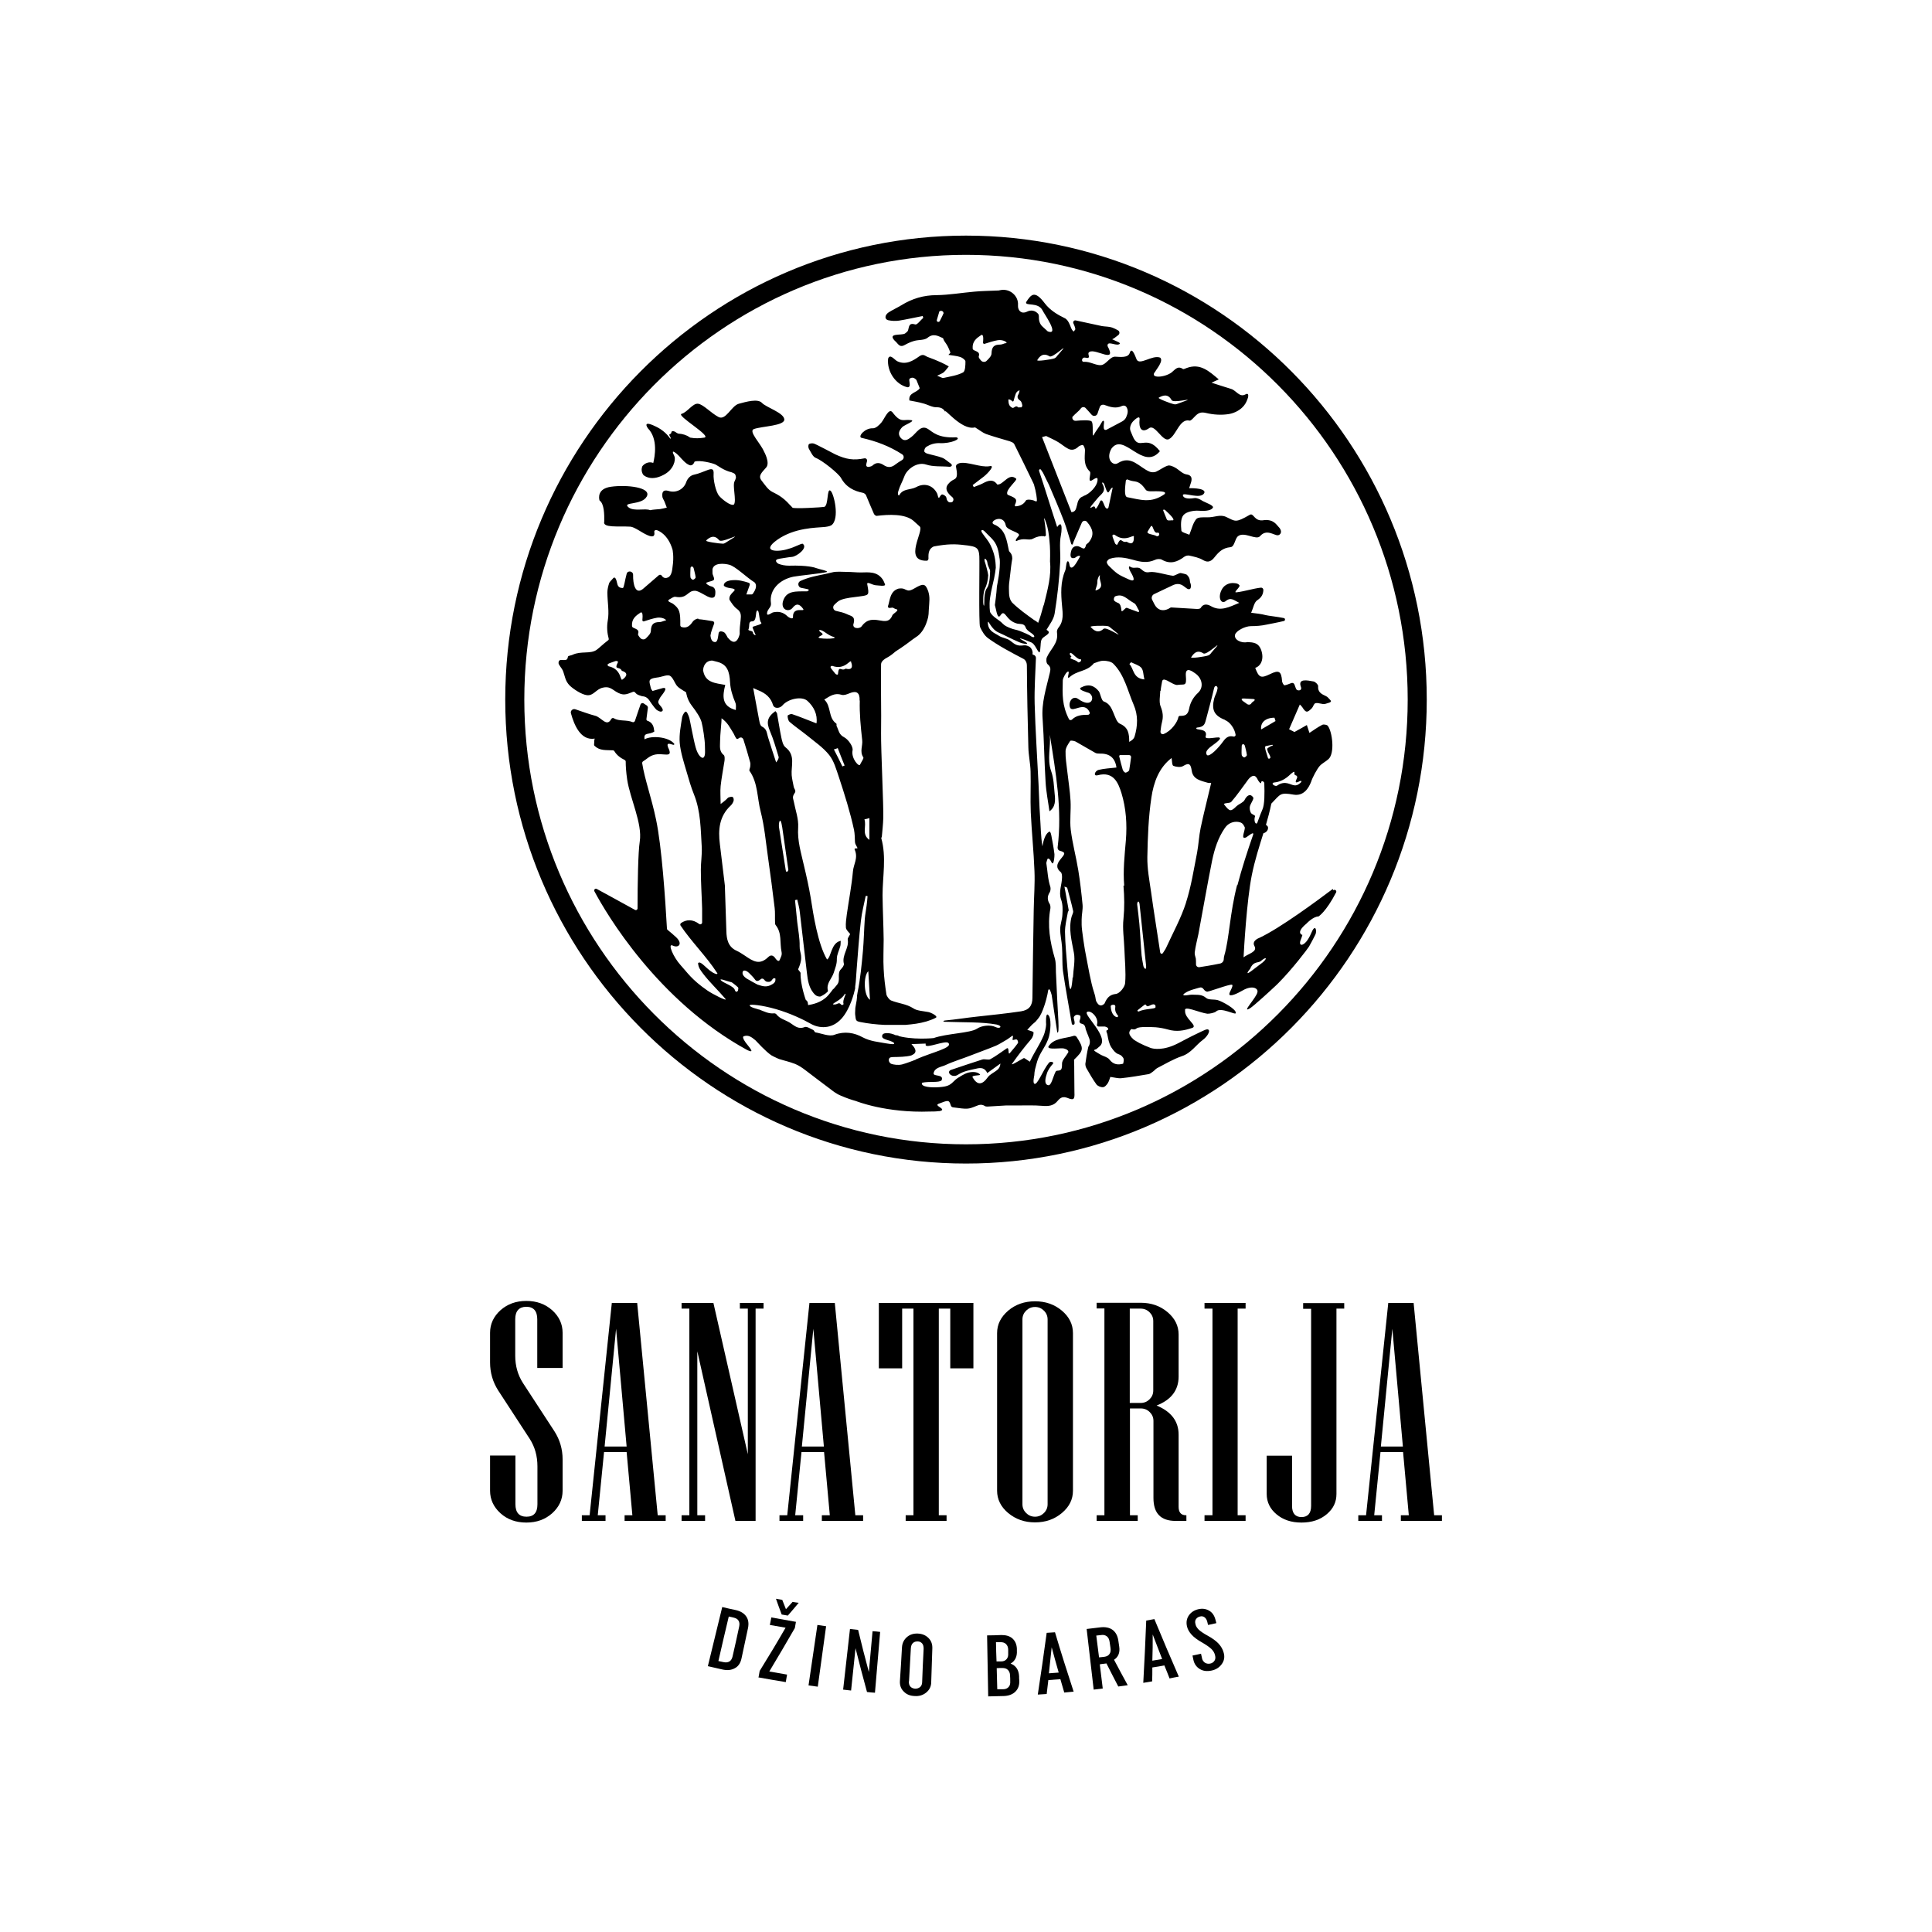 <svg width="205" height="205" viewBox="0 0 205 205" fill="none" xmlns="http://www.w3.org/2000/svg">
<g clip-path="url(#clip0_1074_9190)">
<path d="M102.5 25C75.542 25 53.61 47.079 53.61 74.231C53.61 101.382 75.542 123.461 102.5 123.461C129.459 123.461 151.39 101.382 151.39 74.231C151.39 47.079 129.459 25 102.5 25ZM102.5 121.421C76.661 121.421 55.633 100.255 55.633 74.231C55.633 48.206 76.661 27.041 102.5 27.041C128.339 27.041 149.368 48.206 149.368 74.231C149.368 100.255 128.339 121.421 102.5 121.421Z" fill="black"/>
<path d="M59.697 158.174C59.697 159.107 59.324 159.904 58.597 160.564C57.851 161.225 56.948 161.556 55.848 161.556C54.749 161.556 53.826 161.225 53.099 160.564C52.373 159.904 52 159.107 52 158.174V154.442H54.69V159.612C54.69 160.487 55.083 160.934 55.868 160.934C56.653 160.934 57.026 160.487 57.026 159.612V155.589C57.026 154.5 56.752 153.529 56.221 152.693L52.864 147.542C52.294 146.648 52 145.657 52 144.569V141.42C52 140.487 52.373 139.69 53.099 139.03C53.846 138.369 54.749 138.038 55.848 138.038C56.948 138.038 57.851 138.369 58.597 139.03C59.324 139.69 59.697 140.487 59.697 141.42V145.152H57.007V139.982C57.007 139.107 56.614 138.66 55.848 138.66C55.083 138.66 54.67 139.107 54.67 139.982V143.85C54.67 144.938 54.945 145.89 55.475 146.726L58.833 151.877C59.402 152.771 59.697 153.762 59.697 154.85V158.135V158.174Z" fill="black"/>
<path d="M70.633 161.38H66.274V160.778H67.099L66.49 154.073H64.094L63.427 160.778H64.251V161.38H61.738V160.778H62.563L64.919 138.252H67.609L69.788 160.778H70.633V161.38ZM66.49 153.49L65.371 140.992L64.153 153.49H66.49Z" fill="black"/>
<path d="M81.019 138.854H80.175V161.38H78.035L73.99 143.383V160.778H74.815V161.38H72.321V160.778H73.146V138.854H72.321V138.252H75.698L79.35 154.306V138.854H78.506V138.252H81.019V138.854Z" fill="black"/>
<path d="M91.563 161.38H87.204V160.778H88.049L87.44 154.073H85.044L84.377 160.778H85.221V161.38H82.708V160.778H83.533L85.889 138.252H88.579L90.758 160.778H91.583V161.38H91.563ZM87.42 153.49L86.301 140.992L85.084 153.49H87.42Z" fill="black"/>
<path d="M103.285 145.191H100.831V138.854H99.614V160.778H100.438V161.38H96.099V160.778H96.924V138.854H95.726V145.191H93.252V138.252H103.285V145.191Z" fill="black"/>
<path d="M113.849 158.174C113.849 159.107 113.456 159.884 112.671 160.545C111.886 161.206 110.943 161.536 109.824 161.536C108.705 161.536 107.782 161.206 106.977 160.545C106.192 159.884 105.799 159.087 105.799 158.174V141.459C105.799 140.526 106.192 139.749 106.977 139.068C107.762 138.408 108.705 138.077 109.824 138.077C110.943 138.077 111.886 138.408 112.671 139.068C113.456 139.729 113.849 140.526 113.849 141.459V158.174ZM111.159 159.612V140.001C111.159 139.632 111.022 139.321 110.766 139.068C110.511 138.816 110.197 138.68 109.824 138.68C109.451 138.68 109.137 138.816 108.881 139.068C108.626 139.321 108.489 139.632 108.489 140.001V159.612C108.489 159.981 108.626 160.292 108.881 160.545C109.137 160.798 109.451 160.934 109.824 160.934C110.197 160.934 110.511 160.798 110.766 160.545C111.022 160.292 111.159 159.981 111.159 159.612Z" fill="black"/>
<path d="M125.905 161.381H124.746C123.175 161.381 122.39 160.584 122.39 158.951V150.769C122.39 150.399 122.253 150.088 121.997 149.836C121.742 149.583 121.428 149.447 121.055 149.447H119.897V160.778H120.721V161.381H116.362V160.778H117.187V138.835H116.362V138.233H121.035C122.154 138.233 123.097 138.563 123.882 139.224C124.668 139.885 125.06 140.682 125.06 141.595V146.065C125.06 147.504 124.275 148.534 122.724 149.136C124.275 149.777 125.06 150.808 125.06 152.226V159.884C125.06 160.467 125.316 160.778 125.826 160.778H125.885V161.381H125.905ZM122.37 147.542V140.176C122.37 139.807 122.233 139.496 121.978 139.243C121.723 138.991 121.408 138.855 121.035 138.855H119.877V148.864H121.035C121.408 148.864 121.723 148.728 121.978 148.475C122.233 148.223 122.37 147.912 122.37 147.542Z" fill="black"/>
<path d="M132.167 161.38H127.809V160.778H128.653V138.854H127.809V138.252H132.167V138.854H131.323V160.778H132.167V161.38Z" fill="black"/>
<path d="M142.633 138.855H141.808V158.524C141.808 159.379 141.475 160.078 140.787 160.661C140.081 161.264 139.177 161.556 138.098 161.556C137.018 161.556 136.134 161.264 135.427 160.661C134.76 160.098 134.406 159.379 134.406 158.524V154.461H137.096V159.787C137.096 160.564 137.43 160.972 138.098 160.972C138.765 160.972 139.119 160.584 139.119 159.787V138.874H138.274V138.271H142.633V138.874V138.855Z" fill="black"/>
<path d="M153 161.38H148.641V160.778H149.485L148.877 154.073H146.481L145.814 160.778H146.638V161.38H144.125V160.778H144.95L147.306 138.252H149.996L152.175 160.778H153V161.38ZM148.857 153.49L147.738 140.992L146.52 153.49H148.857Z" fill="black"/>
<path d="M76.621 170.515C77.112 170.632 77.603 170.749 78.094 170.846C78.585 170.962 78.938 171.176 79.174 171.507C79.409 171.837 79.468 172.245 79.37 172.75C79.135 173.819 78.918 174.888 78.683 175.957C78.585 176.443 78.349 176.812 77.976 177.007C77.603 177.221 77.151 177.259 76.641 177.143C76.13 177.026 75.62 176.91 75.109 176.793C75.62 174.694 76.13 172.595 76.641 170.496M76.228 176.249C76.405 176.288 76.582 176.327 76.778 176.365C77.034 176.424 77.249 176.385 77.407 176.288C77.583 176.171 77.681 175.996 77.74 175.724C77.976 174.694 78.212 173.644 78.428 172.614C78.487 172.342 78.467 172.128 78.369 171.973C78.27 171.798 78.094 171.701 77.858 171.643C77.681 171.604 77.505 171.565 77.328 171.526C76.955 173.1 76.582 174.675 76.228 176.249Z" fill="black"/>
<path d="M80.49 177.959C80.529 177.745 80.568 177.532 80.607 177.298C81.55 175.782 82.473 174.247 83.356 172.711C82.806 172.614 82.237 172.517 81.687 172.42C81.746 172.148 81.785 171.895 81.844 171.623C82.708 171.779 83.592 171.934 84.456 172.09C84.416 172.303 84.377 172.537 84.338 172.75C83.454 174.286 82.551 175.821 81.628 177.357C82.257 177.473 82.885 177.57 83.513 177.687C83.474 177.959 83.415 178.212 83.376 178.484C82.394 178.328 81.432 178.153 80.45 177.979M83.611 171.429C83.395 171.39 83.179 171.351 82.944 171.312C82.728 170.748 82.531 170.204 82.335 169.641C82.551 169.679 82.787 169.718 83.003 169.757C83.14 170.088 83.258 170.418 83.395 170.748C83.631 170.496 83.867 170.224 84.102 169.971C84.318 170.01 84.534 170.049 84.75 170.068C84.377 170.515 83.984 170.982 83.592 171.429" fill="black"/>
<path d="M86.734 172.42C87.048 172.459 87.342 172.517 87.656 172.556C87.362 174.694 87.067 176.832 86.773 178.97C86.439 178.931 86.125 178.873 85.791 178.834C86.105 176.696 86.419 174.558 86.734 172.42Z" fill="black"/>
<path d="M90.778 174.888C90.621 176.385 90.464 177.882 90.307 179.378C90.032 179.339 89.738 179.32 89.463 179.281C89.698 177.143 89.954 174.986 90.189 172.848C90.484 172.887 90.759 172.906 91.053 172.945C91.407 174.441 91.799 175.938 92.192 177.415C92.329 175.977 92.447 174.539 92.585 173.081C92.86 173.1 93.115 173.12 93.39 173.159C93.213 175.316 93.017 177.454 92.84 179.611C92.565 179.592 92.271 179.572 91.996 179.534C91.564 177.979 91.171 176.443 90.778 174.888Z" fill="black"/>
<path d="M95.707 174.811C95.727 174.344 95.923 173.975 96.237 173.703C96.551 173.431 96.944 173.314 97.395 173.334C97.847 173.353 98.22 173.509 98.515 173.8C98.809 174.092 98.947 174.461 98.927 174.927C98.888 176.113 98.849 177.299 98.809 178.484C98.809 178.951 98.613 179.32 98.279 179.592C97.945 179.864 97.533 180 97.042 179.961C96.551 179.942 96.178 179.786 95.884 179.475C95.589 179.184 95.452 178.795 95.491 178.329C95.57 177.143 95.648 175.957 95.707 174.772M96.433 178.406C96.433 178.64 96.473 178.814 96.591 178.951C96.708 179.087 96.885 179.164 97.101 179.184C97.317 179.184 97.474 179.125 97.631 179.009C97.769 178.892 97.847 178.698 97.847 178.484C97.886 177.299 97.945 176.132 98.004 174.947C98.004 174.714 97.965 174.519 97.847 174.383C97.729 174.247 97.572 174.169 97.376 174.169C97.16 174.169 97.003 174.208 96.865 174.344C96.728 174.461 96.669 174.655 96.649 174.888C96.591 176.074 96.512 177.24 96.453 178.426" fill="black"/>
<path d="M104.758 173.528C105.268 173.528 105.759 173.508 106.25 173.489C106.721 173.489 107.114 173.586 107.409 173.839C107.703 174.092 107.88 174.461 107.899 174.947C107.899 175.005 107.899 175.063 107.899 175.141C107.939 175.782 107.703 176.249 107.232 176.521C107.801 176.735 108.096 177.182 108.135 177.862C108.135 178.018 108.135 178.173 108.155 178.329C108.174 178.814 108.037 179.203 107.742 179.495C107.448 179.786 107.036 179.942 106.525 179.961C105.975 179.961 105.425 180 104.856 180C104.817 177.843 104.778 175.685 104.738 173.528M105.74 176.288C105.897 176.288 106.073 176.288 106.231 176.288C106.486 176.288 106.662 176.21 106.8 176.055C106.937 175.899 106.996 175.705 106.977 175.433C106.977 175.316 106.977 175.18 106.977 175.063C106.977 174.791 106.898 174.597 106.741 174.441C106.604 174.305 106.407 174.247 106.172 174.247C106.015 174.247 105.857 174.247 105.681 174.247C105.681 174.927 105.72 175.607 105.74 176.288ZM105.818 179.242C106.015 179.242 106.231 179.242 106.427 179.242C106.682 179.242 106.878 179.164 107.016 179.009C107.153 178.873 107.212 178.659 107.193 178.387C107.193 178.192 107.193 177.979 107.173 177.784C107.173 177.512 107.075 177.318 106.937 177.182C106.8 177.046 106.604 176.987 106.348 176.987C106.152 176.987 105.956 176.987 105.759 177.007C105.779 177.765 105.799 178.523 105.818 179.261" fill="black"/>
<path d="M113.927 179.495C113.593 179.534 113.26 179.553 112.926 179.592C112.788 179.125 112.651 178.64 112.514 178.173C112.082 178.212 111.65 178.231 111.237 178.27C111.178 178.756 111.12 179.242 111.061 179.747C110.746 179.767 110.432 179.786 110.118 179.806C110.452 177.629 110.766 175.433 111.061 173.256C111.355 173.236 111.65 173.217 111.944 173.198C112.572 175.316 113.24 177.415 113.927 179.514M111.296 177.551C111.65 177.532 112.003 177.493 112.337 177.473C112.082 176.579 111.826 175.685 111.591 174.791C111.493 175.705 111.394 176.638 111.296 177.551Z" fill="black"/>
<path d="M118.659 178.951C118.227 178.134 117.815 177.318 117.403 176.502C117.344 176.502 117.246 176.521 117.108 176.541C116.971 176.541 116.833 176.579 116.696 176.599C116.794 177.454 116.912 178.309 117.01 179.164C116.696 179.203 116.362 179.242 116.048 179.281C115.793 177.143 115.557 174.986 115.302 172.848C115.793 172.789 116.264 172.731 116.755 172.673C117.265 172.615 117.697 172.692 118.031 172.926C118.365 173.159 118.581 173.547 118.659 174.053C118.699 174.267 118.718 174.5 118.757 174.714C118.856 175.355 118.659 175.821 118.208 176.113C118.679 177.007 119.17 177.92 119.661 178.815C119.327 178.853 118.993 178.912 118.659 178.951ZM116.617 175.86C116.794 175.841 116.971 175.821 117.167 175.802C117.422 175.763 117.599 175.685 117.717 175.51C117.835 175.355 117.874 175.141 117.835 174.869C117.795 174.655 117.776 174.422 117.736 174.208C117.697 173.936 117.599 173.742 117.442 173.625C117.285 173.509 117.088 173.45 116.853 173.489C116.676 173.509 116.499 173.528 116.323 173.547C116.421 174.325 116.519 175.102 116.617 175.86Z" fill="black"/>
<path d="M125.099 177.901C124.765 177.959 124.431 178.018 124.098 178.095C123.921 177.629 123.744 177.182 123.548 176.715C123.116 176.793 122.704 176.871 122.272 176.929C122.272 177.415 122.272 177.92 122.252 178.406C121.938 178.465 121.624 178.503 121.31 178.562C121.427 176.346 121.545 174.15 121.624 171.954C121.918 171.895 122.213 171.856 122.488 171.798C123.332 173.839 124.196 175.88 125.079 177.901M122.272 176.21C122.625 176.152 122.959 176.093 123.312 176.035C122.979 175.18 122.645 174.305 122.311 173.431C122.311 174.364 122.311 175.277 122.272 176.21Z" fill="black"/>
<path d="M127.534 175.918C127.573 176.152 127.691 176.307 127.848 176.424C128.005 176.521 128.182 176.56 128.398 176.521C128.614 176.482 128.771 176.365 128.869 176.21C128.967 176.055 128.987 175.88 128.928 175.646C128.869 175.374 128.732 175.16 128.516 174.947C128.3 174.752 127.966 174.519 127.495 174.247C126.592 173.742 126.081 173.178 125.944 172.556C125.846 172.109 125.924 171.72 126.16 171.39C126.395 171.06 126.729 170.846 127.161 170.749C127.593 170.651 127.966 170.71 128.3 170.904C128.634 171.098 128.85 171.409 128.967 171.856C129.007 171.973 129.026 172.109 129.066 172.226C128.771 172.303 128.477 172.362 128.182 172.42C128.162 172.303 128.123 172.206 128.103 172.09C128.045 171.876 127.966 171.72 127.809 171.604C127.672 171.507 127.514 171.468 127.318 171.526C127.141 171.565 127.004 171.662 126.906 171.798C126.808 171.934 126.788 172.109 126.847 172.323C126.886 172.537 127.004 172.731 127.2 172.925C127.397 173.1 127.691 173.314 128.123 173.547C128.614 173.819 129.007 174.092 129.282 174.383C129.556 174.675 129.753 175.005 129.851 175.394C129.969 175.841 129.89 176.229 129.635 176.579C129.38 176.929 129.026 177.162 128.555 177.26C128.084 177.357 127.672 177.318 127.318 177.104C126.965 176.89 126.729 176.579 126.631 176.132C126.592 175.977 126.572 175.821 126.533 175.666C126.827 175.607 127.122 175.549 127.436 175.471C127.475 175.607 127.495 175.763 127.534 175.899" fill="black"/>
<path fill-rule="evenodd" clip-rule="evenodd" d="M80.136 54.329C80.489 54.348 80.823 54.367 81.177 54.387C81.53 54.484 81.039 54.678 80.96 54.815C80.882 54.989 80.666 55.028 80.509 54.931L80.018 54.581C79.822 54.387 79.92 54.329 80.136 54.329Z" fill="black"/>
<path fill-rule="evenodd" clip-rule="evenodd" d="M72.027 53.979C72.106 53.882 72.145 53.901 72.106 54.018C72.066 54.193 72.027 54.484 72.106 54.659C72.518 54.873 72.754 54.737 73.048 54.892C73.146 54.95 73.107 55.164 72.969 55.125C72.537 54.97 71.713 54.815 71.791 54.62L72.047 53.998L72.027 53.979Z" fill="black"/>
<path fill-rule="evenodd" clip-rule="evenodd" d="M82.669 70.285C83.022 70.305 83.356 70.324 83.71 70.344C84.063 70.441 83.572 70.635 83.494 70.771C83.415 70.946 83.199 70.985 83.042 70.888L82.551 70.538C82.355 70.344 82.453 70.285 82.669 70.285Z" fill="black"/>
<path d="M96.551 111.139C96.551 111.139 96.551 111.12 96.197 110.77L95.844 110.42C95.844 110.42 95.589 110.051 95.255 109.876C94.921 109.701 95.255 110.4 95.255 110.4C95.274 110.4 95.431 111.217 95.431 111.217C95.431 111.217 96.276 111.508 96.295 111.489C96.295 111.469 96.531 111.139 96.531 111.139" fill="black"/>
<path d="M141.416 94.327C139.845 95.513 135.8 98.506 133.621 99.517C133.621 99.517 132.776 99.808 133.11 100.391C133.444 100.994 132.501 101.169 131.952 101.577C131.991 100.741 132.285 95.591 132.816 92.909C133.149 91.237 133.621 89.818 134.053 88.419C134.386 88.322 134.583 88.069 134.543 87.777C134.543 87.7 134.445 87.603 134.327 87.525C134.543 86.786 134.74 86.048 134.897 85.27C135.898 84.24 135.8 84.065 137.273 84.318C138.333 84.493 138.863 83.618 139.118 82.957C139.256 82.51 139.747 81.597 140.021 81.286C140.277 80.994 140.669 80.819 140.964 80.547C141.651 79.925 141.376 77.632 140.885 77.01C140.787 76.893 140.434 76.835 140.296 76.913C139.805 77.165 139.354 77.496 138.942 77.768C138.863 77.515 138.765 77.224 138.667 76.932C138.254 77.165 137.862 77.399 137.351 77.671C137.253 77.612 136.998 77.496 136.782 77.379C137.174 76.466 137.548 75.611 137.921 74.755C137.96 74.794 138.078 74.891 138.176 75.028C138.568 75.65 138.706 75.65 139.216 75.125C139.315 75.028 139.413 74.658 139.57 74.619C139.904 74.522 140.336 74.794 140.65 74.678C140.846 74.6 141.376 74.542 141.18 74.308C141.023 74.153 140.885 73.939 140.689 73.861C140.218 73.648 139.805 73.434 139.864 72.793C139.864 72.637 139.57 72.345 139.374 72.307C138.726 72.19 137.685 71.957 138.038 72.89C138.195 73.317 137.685 73.317 137.567 73.162C137.469 73.026 137.39 72.676 137.312 72.559C137.233 72.462 137.116 72.443 137.017 72.481C136.703 72.598 136.487 72.695 136.291 72.715C136.212 72.715 136.036 72.423 136.036 72.248C135.957 71.218 135.702 71.063 134.759 71.529C133.797 71.996 133.581 71.918 133.189 70.868C133.817 70.654 134.131 69.916 133.837 69.022C133.542 68.147 132.933 68.167 132.364 68.128C131.755 68.283 130.911 67.895 131.048 67.35C131.147 66.942 132.109 66.437 132.737 66.437C133.287 66.437 133.837 66.398 134.367 66.281C134.543 66.243 135.604 66.048 136.232 65.893C136.389 65.854 136.389 65.621 136.232 65.582C135.584 65.446 134.504 65.329 134.308 65.271C133.817 65.135 133.306 65.096 132.757 65.018C132.992 64.493 133.071 63.891 133.424 63.677C133.895 63.366 134.033 63.016 134.053 62.608C134.053 62.453 133.935 62.336 133.778 62.355C132.953 62.453 132.069 62.744 131.264 62.841C130.675 62.958 131.755 62.239 131.48 62.064C131.323 61.889 131.107 61.889 130.911 61.87C130.44 61.831 129.969 62.044 129.713 62.433C129.124 63.366 129.576 64.182 130.067 63.774C130.617 63.327 130.931 63.697 131.5 63.969C130.401 64.416 129.517 64.921 128.457 64.299C128.143 64.124 127.691 64.007 127.396 64.513C127.338 64.61 127.082 64.629 126.906 64.61C126.022 64.571 125.158 64.493 124.275 64.454C124.176 64.454 124.059 64.571 123.96 64.61C123.352 64.902 122.802 64.727 122.488 64.105C122.409 63.949 122.331 63.794 122.252 63.638C122.134 63.405 122.252 63.133 122.468 63.036C123.057 62.744 123.96 62.336 124.314 62.161C125.453 61.539 125.786 62.628 126.218 62.511C126.395 62.472 126.395 62.064 126.317 61.889C126.199 61.675 126.356 61.403 125.943 60.995C125.865 60.917 125.374 60.82 125.276 60.801C125.08 60.801 124.628 61.112 124.451 61.092C123.882 61.034 122.527 60.606 121.997 60.703C121.506 60.801 121.329 60.587 121.035 60.354C120.701 60.081 120.308 60.392 119.935 60.14C119.798 60.023 119.68 60.14 119.955 60.665C120.348 61.325 120.505 61.792 119.818 61.5C119.366 61.286 118.973 61.131 118.62 60.898C118.286 60.665 117.992 60.373 117.697 60.081C117.579 59.965 117.442 59.79 117.442 59.654C117.442 59.518 117.638 59.324 117.776 59.285C118.6 59.013 119.444 59.188 120.23 59.401C121.035 59.635 121.761 59.77 122.566 59.401C122.763 59.304 123.096 59.285 123.273 59.382C124.176 59.907 124.923 59.635 125.669 59.071C125.806 58.974 126.042 58.915 126.199 58.954C126.709 59.071 127.239 59.168 127.671 59.44C128.241 59.77 128.594 59.479 128.869 59.129C129.321 58.566 129.733 58.138 130.558 58.06C131.009 58.021 131.009 57.186 131.363 56.894C132.03 56.369 133.287 57.361 133.699 56.894C134.367 56.097 135.172 56.797 135.564 56.797C135.859 56.797 136.153 56.389 135.663 55.903C135.447 55.689 135.152 55.106 134.17 55.184C133.071 55.417 133.051 54.387 132.619 54.62C131.068 55.514 131.107 55.32 130.106 54.853C129.458 54.542 128.869 54.912 128.103 54.892C127.691 54.892 127.102 54.853 126.925 55.087C126.572 55.514 126.454 56.117 126.199 56.739C125.943 56.622 125.374 56.486 125.354 56.311C125.296 55.747 125.256 55.009 125.59 54.639C125.904 54.29 126.67 54.154 127.2 54.193C127.671 54.231 128.457 54.231 128.673 53.901C128.928 53.648 127.809 53.298 127.554 53.123C127.318 52.968 126.984 52.812 126.729 52.851C125.904 52.987 125.551 52.812 125.512 52.56C125.453 52.132 127.554 53.123 127.809 52.23C127.809 51.744 126.159 51.802 126.179 51.802C126.317 51.316 126.493 51.024 126.415 50.694C126.356 50.48 126.14 50.364 125.924 50.344C125.472 50.286 125.119 49.858 124.707 49.625C124.471 49.489 124.117 49.334 123.902 49.411C123.47 49.547 123.096 49.858 122.665 50.053C122.488 50.13 122.174 50.13 121.997 50.053C120.878 49.606 120.053 48.245 118.62 49.139C118.109 49.489 117.285 48.731 117.933 47.604C119.248 45.796 121.27 50.033 123.077 47.876C121.585 45.952 120.878 47.973 120.171 46.243C120.092 46.049 120.171 46.243 119.955 45.718C119.837 45.427 119.955 45.019 120.21 44.727C120.407 44.514 120.976 43.989 120.917 44.514C120.819 45.369 121.094 46.029 121.938 45.427C122.566 44.98 123.371 46.943 124.039 46.593C124.824 46.204 125.158 44.377 126.218 44.63C126.375 44.669 126.65 44.319 126.847 44.125C127.161 43.814 127.436 43.697 127.946 43.814C128.751 44.008 129.615 44.066 130.42 43.93C130.99 43.833 131.638 43.503 132.011 43.017C132.227 42.745 132.325 42.473 132.423 42.181C132.443 42.103 132.541 41.617 132.148 41.851C131.52 42.201 131.166 41.423 130.636 41.268C129.969 41.073 129.301 40.84 128.555 40.607C128.83 40.471 129.026 40.393 129.321 40.257C128.28 39.382 127.357 38.508 125.904 39.052C125.767 39.091 125.59 39.208 125.512 39.149C124.942 38.761 124.648 39.266 124.314 39.519C123.568 40.082 121.899 40.179 122.586 39.421C122.665 39.227 123.509 38.275 123.096 37.944C122.252 37.633 120.917 38.819 120.603 38.139C120.524 37.983 120.112 36.681 119.876 37.439C119.7 38.002 118.855 37.866 118.325 37.847C117.776 37.828 117.363 38.702 116.833 38.741C116.303 38.799 115.675 38.352 115.027 38.391C114.693 38.43 114.771 37.905 115.105 37.944C115.243 37.944 115.478 38.061 115.537 37.886C115.557 37.672 115.38 37.478 115.596 37.342C116.244 36.934 118.561 38.663 117.52 36.72C117.461 36.117 118.325 36.681 118.698 36.545C118.895 36.486 118.836 36.389 118.698 36.312C118.463 36.214 118.247 36.098 118.011 36.001C118.09 35.962 118.168 35.923 118.227 35.884C118.365 35.767 118.522 35.67 118.659 35.554C118.836 35.417 118.816 35.145 118.62 35.048C118.423 34.932 118.227 34.834 118.011 34.757C117.677 34.64 117.285 34.66 116.931 34.601C116.028 34.407 115.105 34.212 114.143 33.999C113.966 33.96 113.829 34.135 113.888 34.29C114.025 34.601 114.163 34.912 114.065 35.009C114.006 35.068 113.966 35.126 113.927 35.184C113.652 34.971 113.613 34.621 113.456 34.329C113.358 34.115 113.201 33.863 112.985 33.766C112.18 33.377 111.414 32.91 110.864 32.191C109.784 30.753 109.411 31.239 108.881 32.055C108.744 32.522 110.157 31.997 110.629 32.949C110.766 33.26 112.474 35.631 111.178 35.165L110.648 34.679C110.373 34.446 110.236 34.096 110.236 33.727C110.236 33.532 110.236 33.377 110.138 33.28C109.843 32.969 109.431 32.833 108.94 33.085C108.41 33.338 107.978 32.988 108.017 32.386C108.096 31.375 107.114 30.559 106.113 30.792C105.995 30.831 105.857 30.831 105.72 30.831C104.935 30.87 104.169 30.87 103.383 30.947C102.048 31.064 100.713 31.297 99.378 31.317C98.004 31.317 96.786 31.686 95.647 32.386C95.196 32.658 94.725 32.871 94.293 33.144C93.861 33.435 93.841 33.882 94.253 33.979C94.626 34.057 95.039 34.077 95.412 34.018C96.256 33.882 97.081 33.688 97.905 33.532C97.925 33.591 97.945 33.649 97.964 33.727C97.67 33.979 97.316 34.485 97.12 34.426C96.413 34.212 96.472 34.679 96.354 35.048C96.315 35.184 96.158 35.282 96.04 35.379C95.706 35.631 94.116 35.282 94.941 36.156C95.294 36.428 95.412 36.934 96.001 36.603C96.315 36.428 96.649 36.273 97.002 36.175C97.473 36.039 98.082 36.117 98.416 35.845C99.044 35.32 99.574 35.67 100.065 35.884C100.144 36.175 100.34 36.37 100.478 36.603C100.635 36.856 100.733 37.147 100.851 37.419C100.772 37.497 100.713 37.575 100.635 37.653C101.067 37.73 101.499 37.75 101.911 37.886C102.127 37.964 102.441 38.197 102.441 38.352C102.441 38.761 102.421 39.402 102.186 39.519C101.557 39.849 100.811 39.946 100.124 40.102C99.967 40.14 99.771 39.985 99.437 39.868C99.81 39.674 100.026 39.616 100.163 39.48C100.36 39.305 100.497 39.072 100.674 38.877C100.419 38.741 100.163 38.586 99.888 38.469C99.417 38.255 98.946 38.061 98.455 37.886C98.161 37.789 97.984 37.478 97.513 37.828C96.884 38.275 96.119 38.761 95.216 38.333C94.921 38.197 94.43 37.478 94.234 38.061C94.096 39.402 95.019 40.801 96.295 41.093C96.786 41.093 96.315 40.257 96.551 40.16C96.767 40.024 96.983 40.043 97.238 40.315C97.375 40.646 97.473 40.918 97.591 41.19C97.297 41.695 96.374 41.637 96.492 42.492C97.002 42.589 97.473 42.667 97.945 42.803C98.436 42.92 98.907 43.231 99.378 43.211C99.888 43.211 100.163 43.406 100.32 43.755C100.006 42.998 101.989 45.738 103.462 45.349C103.972 45.66 104.267 45.913 104.62 46.049C105.445 46.34 106.309 46.574 107.153 46.826C107.31 46.885 107.526 46.962 107.605 47.098C108.272 48.44 108.94 49.781 109.588 51.141C109.627 51.219 109.666 51.316 109.706 51.394C109.961 52.249 110.04 52.987 110.02 53.143C110.02 53.221 109.902 53.201 109.804 53.162C109.745 53.123 109.647 53.085 109.549 53.065H109.529C109.529 53.065 109.49 53.065 109.45 53.046C109.274 53.007 108.92 52.987 108.861 53.104C108.606 53.532 108.233 53.687 107.782 53.726C107.703 53.726 107.664 53.648 107.683 53.59C107.958 52.987 107.86 52.871 107.016 52.54C106.957 52.521 106.898 52.482 106.878 52.424C106.702 51.919 107.998 50.947 107.821 50.791C107.035 50.111 106.466 51.471 105.818 51.413C105.386 50.791 104.836 50.986 104.267 51.297C103.972 51.452 103.639 51.549 103.325 51.685C103.285 51.608 103.246 51.549 103.207 51.471C103.599 51.16 104.012 50.869 104.404 50.558C104.817 50.228 105.681 49.295 104.974 49.47C104.071 49.625 102.677 48.964 101.832 49.139C101.675 49.178 101.4 49.295 101.44 49.528C101.734 50.986 101.302 50.733 100.89 51.083C100.399 51.491 100.104 51.977 101.027 52.735C101.106 52.793 101.263 52.987 101.086 53.221C101.027 53.318 100.733 53.337 100.654 53.26C100.281 52.968 100.615 52.735 100.104 52.502C99.888 52.385 99.81 52.579 99.692 52.754C99.555 53.007 99.496 52.502 99.457 52.404C99.025 51.491 98.102 51.199 97.218 51.685C96.649 51.996 95.824 51.821 95.431 52.521C95.392 52.657 95.196 52.521 95.314 52.132C95.51 51.471 95.726 51.18 95.962 50.538C96.217 49.819 97.277 48.964 98.278 49.295C99.044 49.547 99.908 49.45 100.733 49.528C100.988 49.528 101.106 49.353 100.87 49.178C100.576 48.984 100.32 48.712 99.987 48.575C99.476 48.381 98.907 48.284 98.377 48.129C98.259 48.09 98.004 47.954 98.082 47.798C98.082 47.643 98.2 47.468 98.298 47.409C98.71 47.157 99.142 47.001 99.712 47.021C100.89 47.079 102.088 46.554 101.459 46.399C99.496 46.515 98.926 45.796 98.475 45.524C97.689 45.019 97.257 45.952 96.688 46.379C96.354 46.632 95.981 46.904 95.588 46.477C95.216 46.049 95.412 45.66 95.746 45.31C95.981 45.077 97.297 44.611 96.59 44.572C95.863 44.475 95.588 44.922 94.705 43.755C94.312 43.25 93.9 44.339 93.546 44.805C93.311 45.096 92.918 45.466 92.604 45.446C91.779 45.407 90.994 46.321 91.406 46.457C92.957 46.807 94.371 47.332 95.726 48.206C95.942 48.342 95.942 48.673 95.726 48.809C95.451 48.964 95.235 49.12 95.019 49.275C94.587 49.625 94.195 49.645 93.743 49.334C93.35 49.081 92.957 49.042 92.584 49.392C92.486 49.489 92.31 49.508 92.172 49.547C91.799 49.547 91.917 49.256 91.995 48.945C92.054 48.77 91.897 48.595 91.721 48.634C90.562 48.867 89.796 48.751 88.618 48.206C88.383 48.09 86.576 47.118 86.341 47.06C86.184 47.021 85.928 47.04 85.83 47.137C85.752 47.215 85.752 47.487 85.83 47.623C86.046 47.973 86.243 48.478 86.576 48.595C87.244 48.848 88.991 50.247 89.247 50.733C89.796 51.724 90.66 52.113 91.544 52.288C91.701 52.327 91.838 52.424 91.897 52.56C92.192 53.26 92.447 53.882 92.722 54.503C92.761 54.62 92.938 54.756 93.036 54.737C94.293 54.581 96.04 54.503 96.924 55.261L97.591 55.864C98.082 56.311 95.824 59.518 98.298 59.498C98.455 59.498 98.553 59.421 98.514 59.032C98.514 58.429 98.73 58.138 99.084 57.982C100.556 57.71 101.322 57.71 102.382 57.846C102.578 57.866 102.755 57.885 102.951 57.924C103.698 58.041 103.874 58.274 103.914 59.032C103.953 59.693 103.835 66.223 103.992 66.534C104.208 67.001 104.463 67.428 104.817 67.7C105.995 68.555 107.31 69.236 108.606 69.916C108.606 69.916 108.96 70.091 108.96 70.616C108.96 70.616 108.96 70.616 108.96 70.635C108.979 73.531 109.038 76.407 109.117 79.303C109.136 80.159 109.333 81.014 109.352 81.869C109.392 83.307 109.313 84.765 109.372 86.203C109.47 88.283 109.686 90.343 109.765 92.423C109.824 93.802 109.706 95.182 109.686 96.562C109.627 99.672 109.588 102.762 109.549 105.872C109.549 106.708 109.195 107.174 108.331 107.31C106.78 107.544 105.209 107.699 103.639 107.874C102.52 107.991 101.381 108.185 100.262 108.282C100.026 108.321 100.065 108.399 100.262 108.418C102.264 108.496 104.13 108.418 105.74 108.71C106.446 108.865 106.132 109.215 105.641 108.982C105.092 108.71 104.169 108.807 103.658 109.157C102.951 109.623 100.419 109.662 99.064 110.148C99.064 110.148 96.747 110.401 95.019 109.837C94.764 109.72 94.45 109.623 94.136 109.623C94.116 109.623 94.077 109.623 94.057 109.623C94.057 109.623 94.037 109.623 94.018 109.623C93.743 109.643 93.566 109.759 93.605 110.012C93.625 110.206 94.037 110.323 94.43 110.439C94.43 110.439 94.882 110.595 94.882 110.712C94.882 110.828 94.646 110.809 94.037 110.712C93.213 110.556 92.349 110.498 91.544 110.07C90.66 109.584 89.639 109.39 88.54 109.798C87.99 110.012 87.205 109.662 86.537 109.545C86.439 109.545 86.4 109.351 86.301 109.293C85.987 109.157 85.614 108.885 85.379 108.982C84.672 109.254 84.299 108.826 83.808 108.515C83.337 108.224 82.748 108.107 82.394 107.641C82.335 107.563 82.217 107.505 82.119 107.524C81.55 107.582 81.059 107.31 80.549 107.116C80.549 107.116 80.529 107.116 80.509 107.116C80.45 107.097 80.411 107.077 80.332 107.058C80.215 107.019 80.117 106.999 79.999 106.96C79.645 106.844 79.508 106.727 79.567 106.65C79.626 106.552 80.784 106.63 82.335 107.077C83.886 107.524 85.28 108.204 86.066 108.651C86.871 109.098 88.226 109.273 89.305 108.068C90.189 107.077 90.621 105.425 90.739 104.881C90.739 104.861 90.739 104.842 90.739 104.823C90.739 104.803 90.739 104.764 90.739 104.745C90.739 104.706 90.739 104.687 90.739 104.687C90.837 104.084 90.837 103.481 90.896 102.86C91.033 101.13 91.151 99.419 91.347 97.709C91.446 96.815 91.681 95.94 91.858 95.066C91.917 95.066 91.995 95.066 92.054 95.085C92.035 95.416 91.995 95.746 91.956 96.076C91.897 96.562 91.799 97.029 91.76 97.515C91.681 98.642 91.662 99.789 91.563 100.916C91.426 102.393 91.289 103.87 90.994 105.308C90.857 105.989 91.053 105.406 90.758 106.941C90.758 107.097 90.719 107.524 90.739 107.641C90.817 108.243 90.778 108.34 91.249 108.438C92.113 108.613 92.997 108.71 93.88 108.749H96.079C96.924 108.671 97.493 108.613 98.318 108.379C98.553 108.302 99.025 108.146 99.26 108.01C99.653 107.855 98.75 107.427 98.514 107.388C98.023 107.291 97.277 107.252 96.924 106.999C96.178 106.513 95.333 106.475 94.567 106.164C94.352 106.086 94.096 105.717 94.057 105.522C93.92 104.628 93.802 103.734 93.763 102.821C93.704 101.868 93.763 100.644 93.763 99.692C93.743 98.137 93.664 96.562 93.645 95.007C93.645 92.986 94.077 90.945 93.507 88.924C93.507 88.885 93.546 88.846 93.566 88.808C93.625 88.127 93.704 87.466 93.723 86.786C93.763 85.523 93.468 79.556 93.488 77.787C93.527 75.28 93.448 73.026 93.488 70.519C93.488 70.285 93.625 70.091 93.92 69.897C94.155 69.76 94.45 69.605 94.705 69.391C95.274 68.925 94.764 69.314 95.569 68.769C96.433 68.186 96.59 68.011 97.159 67.623C97.689 67.312 98.043 66.748 98.259 66.204C98.475 65.601 98.534 65.446 98.553 64.688C98.612 63.755 98.691 63.405 98.494 62.744C98.2 61.928 97.984 61.87 97.061 62.414C96.433 62.783 96.335 62.647 96.099 62.569C95.903 62.472 95.765 62.394 95.353 62.453C94.391 62.725 94.43 63.774 94.214 64.338C94.214 64.629 94.607 64.454 94.705 64.474C94.803 64.474 94.862 64.591 95.137 64.649C95.451 64.766 94.744 65.115 94.685 65.29C94.096 66.787 92.604 64.824 91.426 66.456C91.21 66.767 90.346 66.728 90.582 66.126C90.778 65.349 90.248 65.368 89.836 65.154C89.502 64.999 89.148 64.921 88.716 64.824C88.422 64.766 88.304 64.396 88.52 64.182C88.756 63.949 88.952 63.755 89.207 63.658C89.816 63.424 90.523 63.386 91.19 63.288C92.231 63.152 92.231 63.152 92.035 62.064C91.897 61.578 92.565 62.103 92.957 62.103C93.174 62.103 94.018 62.278 93.9 61.986C93.821 61.811 93.763 61.617 93.645 61.461C93.056 60.626 92.192 60.723 91.328 60.742C90.837 60.742 90.366 60.684 89.875 60.684C89.325 60.684 88.756 60.606 88.265 60.742C87.303 60.995 86.478 61.073 85.536 61.403C85.379 61.461 85.143 61.539 84.907 61.656C84.593 61.831 84.672 62.297 85.005 62.375C85.516 62.492 86.125 62.511 85.653 62.744C84.475 62.764 83.395 62.608 83.062 63.871C83.003 64.124 83.042 64.338 83.14 64.493C83.356 64.824 83.847 64.824 84.102 64.493C84.475 64.007 84.829 64.046 85.222 64.61C85.477 64.979 84.122 64.299 84.142 65.446C84.181 65.796 83.67 65.504 83.572 65.407C83.121 64.96 82.63 64.843 82.021 64.979C81.844 65.018 81.216 65.582 81.432 64.863C81.589 64.513 81.844 64.377 81.805 64.007C81.589 62.589 82.728 61.481 84.201 61.189C84.79 61.073 87.106 60.859 87.695 60.703C88.029 60.606 86.832 60.373 86.655 60.295C86.478 60.218 85.673 59.965 83.729 60.023C83.278 60.023 82.905 59.945 82.571 59.809C82.512 59.77 82.001 59.401 82.708 59.285C83.238 59.207 83.729 59.11 84.043 59.09C84.534 59.051 85.791 58.118 85.163 57.691C84.927 57.691 84.338 58.06 83.67 58.235C82.591 58.604 80.627 58.585 82.492 57.263C84.318 55.981 86.615 56 87.44 55.922C87.676 55.903 88.049 55.844 88.226 55.728C89.129 55.048 88.481 52.346 88.127 52.074C87.715 51.724 87.931 53.648 87.46 53.784C87.342 53.823 84.201 54.017 84.083 53.862C84.024 53.804 83.945 53.687 83.808 53.571C83.003 52.657 82.335 52.404 81.942 52.191C81.491 51.957 81.196 51.491 80.804 50.986C80.411 50.48 80.843 50.13 81.295 49.606C81.746 49.1 81.059 47.895 81.059 47.895C80.725 47.079 79.37 45.738 79.999 45.524C80.863 45.213 83.317 45.194 83.219 44.475C83.121 43.775 81.295 43.231 80.843 42.745C80.411 42.278 79.174 42.628 78.389 42.842C77.603 43.056 77.014 44.669 76.229 44.241C75.424 43.814 74.658 42.939 74.089 42.842C73.519 42.745 72.95 43.736 72.322 43.911C71.713 44.086 75.62 46.321 74.717 46.438C74.167 46.515 73.794 46.535 73.264 46.438C73.244 46.438 73.205 46.438 73.186 46.399C72.852 46.166 72.42 46.029 71.968 46.01C71.85 45.971 71.772 45.913 71.693 45.855C71.477 45.699 71.242 45.738 71.242 45.855C71.242 45.855 71.242 45.991 71.124 46.049C70.81 46.107 71.32 46.477 71.124 46.554C70.77 46.029 70.24 45.563 69.573 45.252C68.061 44.514 68.748 45.446 68.748 45.446C69.848 46.574 69.475 48.459 69.317 49.12C68.591 48.867 68.159 49.47 68.159 49.47C67.943 49.975 68.257 50.383 68.257 50.383C68.257 50.383 68.964 51.141 70.378 50.403C71.517 49.839 71.693 48.789 71.576 48.459C71.458 48.129 71.418 48.187 71.399 47.992C71.359 47.798 71.713 48.031 72.047 48.381C72.38 48.751 72.773 49.217 73.166 49.353C73.539 49.489 73.696 48.984 73.696 48.984C74.246 48.789 75.62 49.139 75.934 49.295C76.17 49.411 76.818 49.936 77.623 50.111C77.976 50.247 78.035 50.286 78.094 50.636C78.094 50.694 78.016 50.947 77.957 51.044C77.682 51.491 78.173 53.104 77.878 53.532C77.544 53.745 76.563 52.929 76.307 52.618C75.934 52.171 75.679 50.888 75.718 50.344C75.758 49.761 75.581 49.703 75.129 49.858C74.638 50.033 74.148 50.266 73.657 50.364C73.244 50.441 72.95 50.772 72.812 51.16C72.557 51.919 71.733 52.346 70.947 52.093C70.358 51.919 70.24 52.23 70.28 52.657C70.28 52.851 70.437 53.046 70.515 53.24C70.594 53.454 70.672 53.648 70.751 53.862C70.515 53.92 70.28 53.979 70.044 54.017C69.691 54.056 69.337 54.056 68.984 54.134C68.473 53.901 67.275 54.29 66.706 53.843C65.921 53.221 68.12 53.648 68.63 52.676C69.141 51.705 66.49 51.413 64.841 51.646C63.388 51.841 63.545 52.832 63.604 53.065C63.604 53.104 63.643 53.123 63.663 53.143C64.095 53.493 64.134 54.562 64.114 55.339C63.918 56.039 65.607 55.806 66.883 55.883C67.315 55.903 68.139 56.544 68.65 56.758C68.65 56.758 69.18 57.03 69.357 56.855C69.534 56.68 69.357 56.408 69.455 56.311C69.514 56.253 69.573 56.233 69.691 56.253C69.828 56.291 70.869 56.661 71.359 58.313C71.359 58.313 71.536 59.071 71.359 60.179C71.34 60.256 71.32 61.073 70.888 61.267C70.437 61.481 70.221 61.092 70.221 61.092C70.162 60.975 70.005 60.956 69.907 61.034C69.337 61.52 68.807 61.986 68.218 62.492C67.413 63.133 67.158 61.986 67.177 60.995C67.177 60.587 66.588 60.49 66.49 60.898C66.294 61.597 66.215 62.394 66.078 62.394C65.587 62.394 65.528 62.083 65.469 61.831C65.43 61.636 65.292 61.053 65.037 61.384C64.9 61.559 64.684 61.714 64.625 61.908C64.527 62.219 64.448 62.55 64.448 62.861C64.448 63.871 64.664 64.902 64.487 65.854C64.37 66.534 64.428 67.175 64.586 67.759C64.605 67.836 64.586 67.914 64.507 67.953C64.016 68.322 63.545 68.789 63.29 68.964C62.642 69.411 61.64 69.061 60.776 69.469C60.619 69.547 60.462 69.547 60.305 69.624C60.227 69.663 60.266 69.916 60.109 69.994C59.795 70.149 59.265 69.799 59.265 70.363C59.265 70.538 59.638 70.946 59.716 71.14C59.952 71.724 59.952 72.248 60.462 72.754C60.855 73.123 61.719 73.706 62.288 73.764C62.976 73.842 63.251 73.123 63.957 72.967C64.605 72.812 64.861 73.065 65.371 73.395C66.137 73.861 66.451 73.686 67.158 73.414C67.236 73.376 67.334 73.414 67.393 73.473C67.57 73.725 67.845 73.784 68.159 73.881C68.179 73.881 68.571 73.861 68.866 74.27C68.866 74.27 69.396 75.086 69.691 75.339C69.769 75.397 70.005 75.513 70.123 75.513C70.594 75.436 70.103 74.93 70.024 74.833C69.73 74.483 69.848 74.425 70.024 74.056C70.123 73.842 71.045 72.89 70.338 73.006C69.848 73.142 69.534 73.24 69.239 73.317C69.18 73.22 69.082 73.123 69.062 73.026C69.003 72.715 68.827 72.287 68.984 72.132C69.16 71.937 69.592 71.918 69.926 71.86C70.319 71.782 70.81 71.568 71.085 71.704C71.418 71.898 71.556 72.423 71.831 72.773C72.007 72.987 72.282 73.123 72.498 73.278C72.616 73.356 72.793 73.414 72.812 73.512C72.812 73.512 72.891 74.211 73.401 74.872C73.912 75.533 74.305 76.135 74.442 76.621C74.58 77.107 74.796 78.565 74.796 79.07C74.796 79.576 74.874 80.139 74.678 80.353C74.481 80.567 74.049 80.159 73.814 79.303C73.578 78.468 73.225 76.485 73.146 76.194C73.068 75.902 72.852 75.436 72.754 75.513C72.616 75.513 72.4 75.96 72.38 76.097C72.243 77.01 72.047 77.943 72.125 78.837C72.223 79.867 72.557 80.878 72.852 81.888C73.087 82.705 73.323 83.521 73.637 84.298C74.364 86.106 74.344 88.011 74.462 89.896C74.501 90.693 74.364 91.49 74.364 92.287C74.364 93.666 74.462 95.027 74.501 96.407C74.501 96.873 74.501 97.34 74.501 97.884C74.501 98.04 74.305 98.137 74.187 98.04C73.48 97.515 72.832 97.554 72.263 97.942C72.184 98.001 72.165 98.117 72.204 98.195C73.343 99.905 74.972 101.499 76.072 103.209C76.17 103.287 76.131 103.404 75.915 103.326C75.07 103.034 74.364 101.829 74.069 102.199C74.108 102.685 74.324 102.937 74.58 103.287C75.286 104.22 76.209 105.075 76.975 105.989C77.23 106.3 75.64 105.503 75.051 105.095C73.362 103.929 72.95 103.209 72.204 102.393C71.458 101.577 70.79 100.041 71.379 100.333C71.968 100.624 72.498 100.177 71.752 99.458C71.458 99.186 71.144 98.914 70.829 98.661C70.79 98.623 70.77 98.584 70.77 98.545C70.594 95.435 70.221 89.838 69.612 86.961C69.102 84.532 68.414 82.724 68.139 80.975C68.139 80.897 68.179 80.819 68.238 80.781C68.611 80.567 68.846 80.256 69.376 80.1C70.358 79.809 71.517 80.567 70.888 79.303C70.653 78.662 71.222 79.012 71.477 79.031C71.536 79.031 71.576 78.954 71.536 78.915C70.947 78.176 69.121 78.021 68.395 78.448C68.257 77.632 68.886 78.021 69.435 77.612L69.396 77.438C69.357 76.913 69.082 76.602 68.709 76.485C68.63 76.466 68.571 76.369 68.591 76.291L68.748 75.086C68.748 75.086 68.728 74.93 68.65 74.872L68.296 74.639C68.179 74.561 68.002 74.619 67.963 74.755C67.845 75.105 67.609 75.766 67.374 76.485C67.334 76.602 67.217 76.66 67.118 76.621C66.471 76.349 65.705 76.563 65.135 76.213C65.037 76.155 64.919 76.194 64.861 76.291C64.37 77.204 63.82 76.097 63.133 75.941C62.661 75.824 61.778 75.513 61.051 75.261C60.776 75.164 60.502 75.416 60.58 75.688C60.914 76.893 61.601 78.623 63.113 78.371C63.015 78.565 63.074 78.779 63.035 78.973C63.035 79.031 63.035 79.109 63.093 79.148C63.643 79.673 64.291 79.576 65.037 79.614C65.096 79.614 65.155 79.653 65.194 79.712C65.43 80.12 65.842 80.431 66.294 80.644C66.353 80.683 66.392 80.742 66.392 80.8C66.392 81.286 66.431 81.908 66.549 82.724C66.844 84.707 68.179 87.389 67.884 89.274C67.707 90.401 67.649 93.725 67.649 96.388C67.649 96.523 67.492 96.621 67.374 96.543C65.98 95.766 64.213 94.813 63.329 94.327C63.172 94.23 62.976 94.405 63.074 94.58C64.33 96.932 69.769 106.222 79.311 111.431C80.038 111.761 79.704 111.353 79.174 110.692C79.174 110.692 78.664 110.051 78.919 109.954C79.37 109.798 79.704 109.992 80.156 110.381C80.352 110.576 81.216 111.547 81.844 111.975C81.884 111.994 81.982 112.053 82.1 112.111C82.316 112.208 82.571 112.344 82.649 112.364C83.395 112.597 83.631 112.616 84.358 112.888C84.75 113.044 85.123 113.297 85.477 113.569C86.459 114.307 87.146 114.851 88.147 115.59C88.304 115.707 88.677 116.037 89.247 116.27C89.836 116.523 90.346 116.698 90.837 116.834C90.837 116.834 94.018 118.117 98.671 117.942C98.985 117.942 99.28 117.942 99.555 117.903C99.633 117.903 99.731 117.903 99.81 117.864C99.928 117.825 100.026 117.786 99.947 117.67C99.81 117.475 99.221 117.281 99.574 117.125C100.635 116.717 100.693 116.678 100.89 117.3C100.909 117.397 101.008 117.475 101.106 117.495C102.677 117.708 102.716 117.708 103.58 117.359C103.894 117.223 104.169 117.145 104.503 117.359C104.64 117.456 104.895 117.397 105.092 117.397C105.641 117.378 106.172 117.32 106.721 117.3C107.016 117.3 107.507 117.3 107.821 117.3C108.744 117.3 109.686 117.261 110.609 117.339C111.257 117.397 111.807 117.339 112.239 116.795C112.513 116.465 112.788 116.309 113.279 116.503C113.927 116.776 114.045 116.639 114.006 115.94C113.986 115.201 114.006 114.463 113.986 113.724C113.986 113.355 113.986 113.005 113.966 112.441C114.968 111.47 115.046 111.275 114.241 110.031C114.163 109.915 114.025 109.876 113.908 109.915C113.044 110.206 111.787 110.129 111.237 111.061C111.178 111.431 112.592 111.159 112.906 111.256C113.22 111.334 113.436 111.508 113.338 111.683C113.103 112.092 112.69 112.48 112.69 112.85C112.69 113.471 112.631 113.588 112.199 113.608C112.121 113.608 112.042 113.646 112.003 113.724C111.708 114.307 111.551 115.26 111.198 115.143C110.746 115.026 110.943 114.327 111.08 113.918C111.198 113.53 111.453 113.18 111.728 112.869C111.885 112.694 111.434 112.577 111.296 112.772C110.668 113.53 110.059 115.221 109.745 114.987C109.568 114.871 109.745 114.113 109.745 114.113C109.745 113.899 109.784 113.685 109.824 113.471C109.941 113.044 110.02 112.675 110.157 112.325C110.57 111.353 110.825 111.256 111.218 110.265C111.492 109.545 111.63 107.855 111.139 107.641C110.962 107.641 110.982 108.457 111.002 108.71C111.002 108.982 110.845 109.643 110.746 109.856C110.216 111.061 109.882 111.392 109.274 112.655C109.038 112.5 108.861 112.383 108.744 112.305C108.685 112.266 108.626 112.266 108.567 112.305C107.998 112.616 107.251 113.102 107.389 112.869C108.115 111.858 108.645 111.159 109.411 110.265C109.568 110.07 109.686 109.779 109.666 109.545C109.666 109.448 109.254 109.371 108.999 109.273C109.235 109.04 109.45 108.749 109.706 108.554C109.863 108.438 109.981 108.302 110.098 108.146C110.098 108.146 110.138 108.127 110.157 108.068C110.648 107.524 111.061 105.93 111.139 105.522C111.218 105.095 111.218 104.959 111.335 104.978C111.434 104.978 111.591 105.581 111.591 105.581C111.787 106.902 111.983 108.204 112.18 109.526C112.474 109.895 112.219 107.213 112.18 106.066C112.14 105.095 112.082 104.123 112.042 103.171C112.023 102.685 112.062 102.16 111.924 101.693C111.414 99.944 111.119 98.214 111.453 96.407C111.473 96.251 111.453 96.057 111.394 95.94C111.1 95.493 111.119 95.085 111.394 94.658C111.473 94.522 111.492 94.269 111.453 94.114C111.178 93.297 111.159 92.423 111.021 91.567C111.041 91.431 111.1 91.276 111.159 91.12C111.198 91.101 111.335 91.023 111.551 91.451C111.826 92.073 111.905 90.693 111.885 90.635C111.807 89.954 111.669 89.293 111.551 88.633C111.492 88.283 111.355 88.166 111.277 88.283C110.903 88.516 110.707 89.216 110.609 89.799C110.432 88.749 110.432 87.641 110.354 86.572C110.275 85.465 110.256 84.337 110.197 83.21C110.059 80.353 109.863 77.515 109.784 74.658C109.745 73.045 109.863 71.412 109.922 69.78C109.843 69.372 109.47 69.566 109.568 69.314C109.588 69.236 109.549 68.867 109.254 68.633C108.881 68.439 108.783 68.458 108.43 68.497C107.801 68.555 107.526 68.225 107.153 67.953C106.859 67.739 106.348 67.681 106.034 67.487C105.504 67.137 104.817 66.981 104.817 66.009C104.895 65.796 105.17 66.767 105.956 67.117C106.839 67.506 107.153 67.72 108.155 68.147C108.606 68.342 109.077 68.361 108.979 68.245C108.901 68.128 108.056 67.739 108.272 67.739C108.685 67.836 109.058 68.031 109.431 68.167C109.627 68.264 109.745 68.4 110 68.847C110.334 69.43 110.354 69.333 110.413 68.517C110.452 67.72 110.55 67.759 111.08 67.37C111.434 67.098 111.277 66.981 111.041 66.826C111.375 66.262 111.807 65.718 111.905 65.096C112.199 63.288 112.396 61.481 112.494 59.654C112.553 58.702 112.376 57.749 112.572 56.777C112.651 56.428 112.71 55.611 112.494 55.631C112.258 55.67 112.199 56 112.16 55.883C111.512 53.92 110.903 51.899 110.256 49.975C110.216 49.819 110.373 49.722 110.452 49.839C110.648 50.111 110.707 50.208 110.845 50.519C110.943 50.752 111.198 51.219 111.296 51.433C111.846 52.715 112.396 53.998 112.906 55.32C113.181 56.039 113.377 56.797 113.613 57.535C113.633 57.633 113.672 57.807 113.77 57.788C113.829 57.788 113.888 57.574 113.927 57.458C114.202 56.797 114.497 56.156 114.791 55.456C114.889 55.242 115.184 55.184 115.341 55.378C115.989 56.136 116.146 56.777 115.518 57.555C115.478 57.613 115.262 57.749 115.243 57.807C115.086 58.449 114.909 58.157 114.477 57.982C114.477 57.982 113.868 57.769 113.672 58.429C113.476 59.09 113.672 59.246 113.888 59.226C114.124 59.207 114.143 59.11 114.3 59.032C114.418 58.974 114.555 58.935 114.614 59.032C114.261 59.635 113.849 60.47 113.554 60.159C113.436 59.945 113.476 59.46 113.24 59.576C113.083 59.926 113.142 60.256 113.024 60.548C112.513 61.753 112.572 63.016 112.69 64.26C112.769 65.096 112.887 65.893 112.317 66.593C112.18 66.767 112.121 66.962 112.16 67.175C112.317 68.245 111.453 68.886 111.08 69.741C110.982 69.955 111.021 70.363 111.159 70.48C111.492 70.752 111.492 70.985 111.394 71.393C111.021 73.006 110.491 74.561 110.629 76.272C110.786 78.507 110.805 80.742 110.943 82.957C111.002 84.026 111.218 85.076 111.355 86.087C112.023 85.601 111.983 84.901 111.905 84.221C111.826 83.404 111.807 82.569 111.532 81.811C111.08 80.528 111.512 79.245 111.394 77.962C112.023 81.966 112.729 85.892 112.219 89.935C112.219 90.09 112.298 90.226 112.435 90.265C113.161 90.46 112.985 90.615 112.494 91.218C112.121 91.684 112.023 92.112 112.553 92.539C112.671 92.636 112.69 92.889 112.69 93.083C112.69 93.861 112.298 94.619 112.592 95.454C112.769 95.94 112.769 96.504 112.729 97.048C112.71 97.573 112.494 98.078 112.494 98.603C112.494 99.225 112.651 99.847 112.69 100.488C112.749 101.344 112.69 102.199 112.788 103.034C113.063 104.92 113.417 106.786 113.731 108.651C113.731 108.71 113.809 108.729 113.868 108.729C113.868 108.729 113.868 108.729 113.908 108.729C113.908 108.729 113.947 108.729 113.966 108.71C114.084 108.613 114.006 108.34 113.966 108.185C113.927 107.971 113.888 107.913 114.065 107.757C114.241 107.621 114.457 107.68 114.595 107.757C114.713 107.835 114.595 108.185 114.595 108.185C114.536 108.302 114.477 108.476 114.673 108.593C114.83 108.671 115.125 108.593 115.203 109.215C115.341 109.604 115.419 109.779 115.498 109.973V109.992C115.498 110.031 115.537 110.07 115.557 110.129C115.635 110.323 115.734 110.712 115.478 111.081C115.341 111.683 115.243 112.286 115.164 112.888C115.164 113.044 115.203 113.219 115.282 113.355C115.616 113.938 115.95 114.521 116.342 115.065C116.48 115.24 116.794 115.376 117.029 115.357C117.226 115.357 117.442 115.104 117.56 114.91C117.697 114.676 117.756 114.404 117.815 114.268C118.266 114.327 118.639 114.443 118.993 114.404C119.955 114.307 120.917 114.132 121.86 113.977C122.017 113.957 122.174 113.821 122.311 113.724C122.488 113.608 122.606 113.433 122.782 113.335C123.646 112.888 124.491 112.383 125.394 112.072C126.395 111.742 126.886 110.887 127.652 110.323C128.025 110.051 128.457 109.448 128.221 109.254C128.064 109.157 127.809 109.293 127.082 109.643C126.179 110.07 125.669 110.362 124.981 110.712C123.43 111.508 122.39 111.295 122.095 111.197C121.644 111.023 121.231 110.848 120.897 110.673C120.701 110.556 120.446 110.42 120.308 110.323C119.523 109.623 119.916 109.371 119.994 109.234C120.073 109.098 120.308 109.371 120.603 109.118C120.858 108.904 122.174 108.982 122.625 109.001C123.057 109.04 123.489 109.118 123.902 109.234C124.824 109.507 125.61 109.371 126.533 109.06C127.102 108.807 125.669 108.068 125.747 107.233C125.59 106.65 127.239 107.446 128.103 107.563C128.3 107.582 128.889 107.466 129.026 107.33C129.556 106.805 131.147 107.777 131.127 107.485C131.186 107.077 129.694 106.261 129.222 106.125C128.81 106.008 128.26 106.125 127.985 105.892C127.495 105.464 126.984 105.581 126.454 105.542C126.238 105.542 125.865 105.639 125.649 105.619C125.335 105.561 125.943 105.231 126.14 105.153C126.611 104.959 126.749 104.959 127.239 104.803C127.711 104.648 127.671 105.134 128.044 105.211C127.985 105.367 130.499 104.376 130.734 104.492C130.911 104.589 130.44 105.27 130.44 105.464C130.44 105.853 131.382 105.367 131.853 105.095C132.894 104.492 133.522 104.881 133.424 105.27C133.346 105.833 131.657 107.563 132.619 106.999C133.012 106.766 134.995 104.939 135.132 104.803C135.309 104.648 135.466 104.492 135.643 104.317C137.116 102.84 138.765 100.663 138.902 100.43C139.138 100.022 139.354 99.594 139.57 99.167C139.766 98.778 139.57 97.981 139.177 98.914C138.981 99.361 138.608 100.158 138.117 100.255C138.078 100.255 137.979 100.216 137.96 100.158C137.881 99.886 138.097 99.614 138.195 99.206C138.195 99.206 137.41 99.011 138.627 98.001C138.627 98.001 139.334 97.243 139.904 97.243C139.904 97.243 140.689 96.776 141.769 94.697C141.867 94.522 141.651 94.327 141.474 94.463M122.979 42.181C123.332 41.987 123.921 41.715 124.314 42.453C124.51 42.803 126.572 42.22 125.904 42.492C125.904 42.492 125.119 42.784 125.06 42.803C124.923 42.861 124.765 42.92 124.628 42.9C124.235 42.842 122.723 42.239 122.959 42.201M100.085 33.299C99.987 33.571 99.83 33.824 99.712 34.077C99.614 34.212 99.398 34.174 99.398 33.979C99.496 33.668 99.574 33.357 99.672 33.046C99.672 33.008 99.869 32.969 99.908 32.988C100.144 33.046 100.124 33.241 100.104 33.319M106.682 36.409C106.486 36.467 106.309 36.564 106.113 36.564C105.484 36.564 105.229 36.797 105.209 37.497C105.209 37.769 104.954 38.022 104.699 38.275C104.542 38.45 104.267 38.43 104.11 38.275C103.953 38.1 103.815 37.925 103.855 37.808C104.071 37.186 103.207 37.303 103.207 36.972C103.148 36.214 103.639 35.865 104.11 35.554C104.188 35.495 104.247 35.554 104.267 35.593C104.365 35.709 104.326 36.117 104.306 36.35C104.306 36.448 104.385 36.506 104.463 36.486C104.954 36.331 105.406 36.175 105.877 36.098C106.132 36.059 106.466 36.098 106.702 36.253C106.937 36.389 106.702 36.428 106.702 36.428M108.312 43.211C108.174 43.231 108.056 43.25 108.017 43.211C107.782 42.939 107.585 43.367 107.409 43.27C107.016 43.075 107.016 42.745 106.996 42.434C106.996 42.376 107.035 42.376 107.055 42.376C107.153 42.376 107.33 42.492 107.428 42.589C107.467 42.628 107.526 42.589 107.546 42.55C107.624 42.278 107.683 42.026 107.782 41.773C107.84 41.637 107.958 41.501 108.096 41.443C108.233 41.384 108.174 41.501 108.174 41.501C108.135 41.598 108.135 41.715 108.076 41.812C107.899 42.103 107.939 42.298 108.253 42.512C108.371 42.589 108.43 42.784 108.469 42.978C108.508 43.095 108.41 43.231 108.292 43.25M92.133 103.054C92.192 104.006 92.251 105.036 92.31 106.086C91.622 105.639 91.603 103.54 92.133 103.054ZM92.251 86.806V89.118C91.387 88.516 91.976 87.661 91.721 86.942C91.917 86.903 92.133 86.844 92.251 86.806ZM66.097 72.054C65.764 72.462 66.058 71.004 64.566 70.693C64.213 70.421 64.88 70.324 65.292 70.149C65.391 70.11 65.607 70.149 65.567 70.266C65.116 71.179 65.724 70.635 65.98 71.179C66.903 71.451 66.215 71.976 66.117 72.054M70.535 65.854C70.338 65.912 70.162 66.009 69.966 66.009C69.337 66.009 69.082 66.262 69.062 66.942C69.062 67.214 68.807 67.467 68.552 67.72C68.395 67.895 68.12 67.875 67.963 67.72C67.806 67.545 67.668 67.37 67.707 67.253C67.924 66.631 67.06 66.748 67.06 66.418C67.001 65.66 67.492 65.31 67.963 64.999C68.041 64.94 68.1 64.999 68.12 65.038C68.218 65.174 68.179 65.562 68.159 65.796C68.159 65.893 68.238 65.951 68.316 65.932C68.807 65.776 69.259 65.621 69.73 65.543C69.985 65.504 70.319 65.543 70.555 65.698C70.79 65.835 70.555 65.873 70.555 65.873M83.376 92.364C83.14 90.868 82.905 89.352 82.669 87.855C82.571 87.428 82.787 86.378 83.003 87.797C83.219 89.293 83.435 90.809 83.651 92.306C83.651 92.384 83.435 92.695 83.376 92.345M89.502 106.494C89.541 106.63 89.305 106.688 89.227 106.572C88.991 106.261 88.834 106.669 88.402 106.572C88.265 106.455 89.266 106.144 89.639 105.464C89.914 105.308 89.364 106.086 89.502 106.494ZM91.23 74.328C91.19 75.727 91.328 77.127 91.485 78.526C91.563 79.129 91.19 79.751 91.603 80.353C91.681 80.47 91.406 80.819 91.269 81.111C91.19 81.461 90.287 80.489 90.464 79.614C90.542 79.206 89.993 78.448 89.58 78.234C88.991 77.943 88.991 77.457 88.775 77.049C88.736 76.971 88.795 76.816 88.736 76.777C87.853 76.155 88.226 74.93 87.46 74.231C88.088 73.842 88.579 73.492 89.305 73.725C89.541 73.803 89.894 73.667 90.169 73.55C90.876 73.259 91.249 73.492 91.21 74.328M89.62 81.228C89.62 81.228 89.463 81.286 89.384 81.325C89.09 80.722 88.795 80.12 88.481 79.517C88.618 79.478 88.756 79.439 88.893 79.381C89.129 80.003 89.364 80.606 89.62 81.228ZM90.307 70.266C90.366 70.382 90.66 71.199 89.737 70.946C89.247 71.296 89.011 70.499 88.913 71.529C88.913 71.646 88.697 71.568 88.638 71.49C88.383 71.121 87.853 70.713 88.304 70.654C89.737 71.179 90.268 69.78 90.326 70.285M86.871 67.603C87.047 67.428 87.421 67.37 87.244 67.214C87.146 67.098 86.871 66.981 86.93 66.865C87.283 66.748 87.794 67.428 88.52 67.603C88.913 67.836 86.615 67.817 86.871 67.603ZM82.06 74.872C82.139 75.144 82.689 75.241 83.042 74.833C83.592 74.172 85.064 73.823 85.673 74.367C86.341 74.969 86.773 75.805 86.635 76.757C85.752 76.427 84.907 76.058 84.024 75.766C83.906 75.727 83.553 75.902 83.572 75.941C83.572 76.174 83.631 76.466 83.788 76.602C84.377 77.107 85.005 77.535 85.614 78.021C86.439 78.701 87.342 79.303 87.99 80.12C88.501 80.761 88.736 81.655 89.011 82.452C89.62 84.298 90.209 86.164 90.621 88.069C90.7 88.477 90.7 88.905 90.719 89.332C90.719 89.527 90.857 89.721 90.955 89.915C91.112 90.129 90.621 89.915 90.68 90.129C91.092 91.043 90.562 91.703 90.503 92.461C90.366 93.977 90.071 95.493 89.855 97.009C89.796 97.476 89.718 97.962 89.757 98.428C89.777 98.681 90.071 98.914 90.209 99.109C90.111 99.342 89.914 99.536 89.953 99.711C90.111 100.605 89.305 101.344 89.541 102.257C89.58 102.413 89.404 102.665 89.247 102.821C88.756 103.307 89.247 103.987 88.815 104.492C88.697 104.628 88.579 104.784 88.461 104.92C88.422 104.92 88.343 104.997 88.147 105.289C88.147 105.289 88.127 105.308 88.108 105.328C88.029 105.425 87.951 105.542 87.853 105.639C87.146 106.416 86.164 106.572 85.752 106.65C85.752 106.572 85.712 106.494 85.712 106.397C85.712 106.3 85.634 106.202 85.496 106.086C85.496 106.086 84.907 104.473 84.947 103.229C84.927 103.132 84.672 102.898 84.691 102.84C85.32 101.421 84.829 101.208 84.848 100.391C84.868 99.555 84.691 98.7 84.593 97.845C84.515 97.068 84.436 96.29 84.358 95.513C84.436 95.493 84.515 95.474 84.593 95.454C84.691 95.902 84.829 96.349 84.868 96.796C85.123 98.933 85.359 101.071 85.614 103.19C85.712 104.045 85.83 104.92 86.498 105.561C86.635 105.697 86.949 105.794 87.106 105.717C87.401 105.581 87.872 105.25 87.853 105.134C87.636 104.337 88.265 103.851 88.461 103.229C88.618 102.724 88.815 102.296 88.795 101.732C88.795 101.285 89.05 100.819 89.168 100.372C89.207 100.197 89.188 100.002 89.207 99.828C88.167 100.041 88.206 101.577 87.754 101.81C86.773 100.139 86.301 97.048 86.026 95.28C85.83 94.114 85.575 92.967 85.3 91.82C85.005 90.498 84.593 89.216 84.691 87.797C84.75 86.883 84.397 85.951 84.22 85.017C84.161 84.707 84.024 84.57 84.338 84.124C84.495 83.89 84.259 83.696 84.22 83.482C84.142 83.074 84.043 82.666 84.004 82.258C83.926 81.247 84.436 80.139 83.356 79.303C83.081 79.09 82.983 78.623 82.905 78.254C82.728 77.418 82.61 76.582 82.453 75.727C82.453 75.63 82.335 75.552 82.276 75.455C81.393 76.097 81.295 76.641 81.707 77.593C82.08 78.468 82.335 79.381 82.61 80.275C82.669 80.45 82.532 80.664 82.355 80.897C82.06 80.003 81.766 79.109 81.491 78.215C81.353 77.787 81.393 77.36 80.843 77.088C80.607 76.971 80.568 76.446 80.49 76.077C80.293 75.105 80.136 74.114 79.92 73.006C80.117 73.103 80.274 73.162 80.45 73.24C81.216 73.55 81.805 73.998 82.041 74.872M80.725 66.029C81.02 66.223 80.254 66.359 79.9 66.495C79.861 66.515 79.842 66.573 79.861 66.612C79.94 66.787 80.018 67.001 80.097 67.195C80.234 67.409 80.156 67.487 79.979 67.292C79.802 67.195 80.038 67.04 79.665 66.942C79.606 66.942 79.37 66.865 79.41 66.806C79.586 66.437 79.351 65.932 79.802 65.932C80.352 65.932 80.117 64.843 80.352 64.785C80.588 64.707 80.529 65.893 80.764 66.048M74.953 57.322C75.247 57.05 75.777 56.661 76.307 57.322C76.563 57.633 78.467 56.622 77.878 57.03C77.878 57.03 77.171 57.477 77.132 57.496C77.014 57.574 76.877 57.672 76.739 57.691C76.327 57.691 74.737 57.458 74.953 57.361M73.264 60.315C73.264 60.081 73.5 60.023 73.598 60.276C73.676 60.606 73.775 60.937 73.814 61.267C73.814 61.345 73.637 61.5 73.539 61.52C73.441 61.52 73.284 61.364 73.264 61.267C73.225 60.956 73.264 60.626 73.264 60.315ZM74.089 65.64C73.892 65.64 73.618 65.796 73.5 65.971C73.186 66.437 72.852 66.69 72.322 66.534C72.243 66.515 72.184 66.418 72.184 66.34C72.204 64.882 72.086 64.591 71.438 64.085C71.281 63.949 70.653 63.813 71.026 63.599C71.242 63.502 71.458 63.288 71.674 63.327C72.95 63.56 72.93 62.666 73.735 62.686C74.207 62.686 75.011 63.386 75.483 63.424C75.758 63.444 75.876 63.327 75.895 63.036C75.934 62.647 75.895 62.297 75.404 62.2C75.247 62.161 74.776 61.889 74.992 61.811C75.326 61.675 75.679 61.656 75.758 61.5C75.836 61.325 75.601 61.034 75.601 60.801C75.601 60.684 75.601 60.529 75.601 60.392C75.758 59.673 76.877 59.79 77.387 59.926C78.055 60.101 79.233 61.286 80.058 61.792C80.058 61.792 80.391 62.044 80.097 62.647C80.038 62.744 79.979 62.861 79.9 62.977C79.861 63.036 79.802 63.075 79.743 63.075H79.194C79.311 62.744 79.429 62.433 79.547 62.083C79.586 61.986 79.547 61.85 79.429 61.831C78.879 61.656 78.349 61.52 77.8 61.559C77.8 61.559 76.838 61.559 76.798 62.103C76.798 62.103 76.818 62.317 77.525 62.414C78.016 62.472 77.996 62.589 77.898 62.705C77.859 62.744 77.8 62.803 77.76 62.841C77.643 62.958 77.564 63.055 77.486 63.172C77.407 63.308 77.348 63.56 77.427 63.677C77.643 64.007 77.859 64.357 78.173 64.591C78.644 64.921 78.644 65.271 78.585 65.796C78.526 66.281 78.467 66.787 78.487 67.273C78.487 67.273 78.212 68.672 77.387 67.836C77.387 67.836 77.25 67.681 77.191 67.623C77.191 67.603 76.975 67.175 76.838 67.098C76.7 67.02 76.307 66.865 76.249 67.195C76.19 67.525 76.17 68.128 75.876 68.128C75.561 68.128 75.424 67.836 75.385 67.428C75.444 67.02 75.62 66.612 75.777 66.165C75.817 66.048 75.738 65.932 75.62 65.912C75.129 65.835 74.619 65.737 74.108 65.698M74.599 71.218C74.599 70.654 74.894 70.091 75.581 70.091L76.111 70.227C77.171 70.499 77.407 71.257 77.466 72.404C77.505 73.162 77.741 73.881 78.035 74.581C78.133 74.833 78.075 75.105 78.075 75.339C76.543 74.93 76.661 73.842 76.955 72.676C75.934 72.481 74.855 72.462 74.619 71.199M77.505 85.503C77.662 85.367 77.78 85.173 77.839 84.979C77.878 84.862 77.839 84.629 77.741 84.57C77.643 84.512 77.427 84.57 77.309 84.609C77.171 84.687 77.073 84.843 76.936 84.94C76.838 85.037 76.72 85.115 76.465 85.309C76.465 84.59 76.406 83.987 76.465 83.404C76.563 82.51 76.739 81.616 76.877 80.722C76.897 80.528 76.916 80.217 76.798 80.12C76.288 79.712 76.406 79.187 76.406 78.643C76.406 77.962 76.582 76.485 76.563 76.213C77.25 76.719 77.407 77.146 77.839 77.826C77.898 77.943 78.094 78.39 78.192 78.409C78.31 78.429 78.31 78.371 78.448 78.293C78.585 78.215 78.742 78.234 78.86 78.409C78.86 78.448 78.899 78.487 78.899 78.526C79.154 79.323 79.39 80.12 79.606 80.917C79.645 81.053 79.606 81.208 79.606 81.344C79.586 81.5 79.469 81.713 79.528 81.791C80.431 83.074 80.332 84.648 80.706 86.087C81.118 87.68 81.255 89.332 81.491 90.965C81.746 92.753 81.982 94.561 82.198 96.349C82.257 96.835 82.217 97.34 82.237 97.845C82.237 97.962 82.237 98.098 82.316 98.175C82.983 99.011 82.728 100.041 82.924 100.974C83.003 101.344 82.865 101.518 82.767 101.771C82.61 102.276 82.237 101.616 82.178 101.557C82.021 101.402 81.805 101.266 81.511 101.557C80.607 102.432 79.94 102.024 79.037 101.402C78.762 101.227 78.487 101.033 78.192 100.897C77.25 100.488 77.093 99.653 77.073 98.797C77.014 97.223 76.975 95.649 76.916 94.055C76.916 94.036 76.916 94.016 76.916 93.977C76.739 92.52 76.563 91.043 76.386 89.585C76.19 88.049 76.307 86.611 77.544 85.465M78.33 105.075C78.133 105.406 77.996 105.134 77.976 105.056C77.878 104.628 76.7 104.278 76.504 104.026C76.229 103.734 77.211 104.142 77.525 104.201C77.603 104.201 77.682 104.259 77.741 104.298C77.937 104.453 78.133 104.589 78.31 104.764C78.369 104.823 78.33 105.017 78.31 105.075M78.84 103.054C78.938 102.898 79.253 103.015 79.469 103.229C79.704 103.462 79.94 103.695 80.136 103.967C80.372 104.278 80.706 103.89 80.784 103.851C81.138 103.754 81.079 104.22 81.53 104.181C81.982 104.22 81.903 103.656 82.276 103.831C82.296 104.026 82.276 104.239 81.982 104.414C81.373 104.803 80.98 104.667 80.372 104.473C80.175 104.376 79.999 104.259 79.802 104.162C79.685 104.103 79.567 104.026 79.469 103.967C79.017 103.754 78.644 103.384 78.84 103.054ZM97.159 112.441C97.159 112.441 96.119 112.85 95.706 112.947C95.294 113.044 94.803 112.966 94.587 112.888C94.371 112.811 94.234 112.519 94.352 112.305C94.45 112.092 94.941 112.189 95.746 112.13C96.551 112.072 96.727 111.975 96.727 111.975C96.727 111.975 96.884 111.897 96.963 111.839C97.375 111.528 96.963 111.061 96.747 110.828C96.747 110.828 96.727 110.809 96.708 110.789L98.219 110.731C98.219 110.731 98.219 110.828 98.219 110.887C98.278 111.275 100.281 110.381 100.615 110.653C101.165 111.178 98.966 111.625 97.199 112.403M107.998 110.692C107.742 111.061 107.428 111.411 107.134 111.761C106.918 111.955 107.134 111.023 106.8 111.256C106.191 111.664 105.661 112.072 105.092 112.383C104.876 112.5 104.503 112.344 104.228 112.422C103.109 112.772 102.009 113.16 100.89 113.53C100.36 113.763 101.027 114.424 101.616 114.055C102.245 113.646 102.893 113.549 103.58 113.394C104.11 113.258 104.503 113.316 104.758 113.86C105.249 113.51 105.7 113.18 106.152 112.85C106.132 113.141 106.014 113.374 105.838 113.51C105.504 113.802 105.033 113.977 104.797 114.327C104.208 115.143 103.698 115.162 103.207 114.327C103.01 114.035 104.188 114.171 103.972 113.996C103.658 113.646 102.873 113.705 102.402 113.938C102.225 114.035 101.97 114.152 101.793 114.288C101.793 114.288 101.538 114.385 101.145 114.793C100.752 115.182 100.458 115.298 99.653 115.357C98.868 115.415 97.67 115.357 97.827 114.89C98.593 114.715 99.594 114.91 99.908 114.638C100.203 113.938 99.005 114.268 99.064 113.88C99.162 113.277 99.869 113.219 100.301 113.024C101.165 112.616 102.107 112.344 102.991 111.994C103.874 111.645 104.777 111.334 105.661 110.964C106.014 110.809 106.348 110.595 106.682 110.401C106.898 110.284 107.094 110.129 107.369 109.934C107.664 109.759 107.271 110.478 107.546 110.342C107.703 110.323 107.762 110.265 107.899 110.303C107.978 110.342 108.056 110.595 108.017 110.673M134.465 79.478C134.524 79.945 134.759 80.042 134.799 80.372C134.799 80.489 134.602 80.567 134.543 80.431C134.426 79.984 134.092 79.226 134.308 79.167L134.975 79.031C135.093 79.031 135.113 79.09 134.975 79.129C134.818 79.187 134.543 79.323 134.426 79.478M136.88 82.199C136.998 82.083 137.39 81.752 137.351 81.966C137.292 82.413 137.626 82.141 137.646 82.472C137.646 82.588 137.332 83.035 137.587 83.016C137.822 82.977 137.822 82.88 138.038 82.86C138.137 82.86 138.078 82.977 138.038 83.016C137.39 83.677 137.057 83.113 136.35 83.074C136.036 83.074 135.78 83.171 135.564 83.327C135.309 83.56 134.681 83.055 135.29 83.016C135.879 82.938 136.389 82.666 136.86 82.219M135.231 76.155C135.29 76.31 135.329 76.505 135.348 76.505C134.779 76.835 134.308 77.127 133.817 77.399C133.719 76.68 134.269 76.155 135.231 76.155ZM131.971 74.114C132.325 74.133 132.659 74.153 133.012 74.172C133.365 74.27 132.874 74.464 132.796 74.6C132.717 74.775 132.501 74.814 132.344 74.717L131.853 74.367C131.657 74.172 131.755 74.114 131.971 74.114ZM131.755 79.167C131.755 78.934 131.991 78.876 132.089 79.129C132.168 79.459 132.266 79.789 132.305 80.12C132.305 80.198 132.128 80.353 132.03 80.372C131.932 80.372 131.775 80.217 131.755 80.12C131.716 79.809 131.755 79.478 131.755 79.167ZM132.403 82.763C132.816 82.238 133.189 82.122 133.464 82.744C133.522 82.88 133.797 83.23 133.817 83.055C133.817 82.763 134.131 82.918 134.151 83.093C134.19 84.201 134.19 85.367 133.954 85.892C133.817 86.203 133.64 86.65 133.405 87.311C133.267 87.564 132.992 87.156 133.169 86.611C133.208 86.495 132.796 86.417 132.717 86.223C132.619 86.028 132.58 85.775 132.619 85.581C132.678 85.27 133.13 84.707 132.953 84.59C132.698 84.201 132.325 84.337 132.05 84.901C131.912 85.154 131.441 85.329 131.225 85.523C130.597 86.145 130.479 86.125 129.91 85.387C129.713 85.173 130.499 85.251 130.636 85.095C131.284 84.357 131.795 83.579 132.384 82.802M129.988 76.407C130.499 76.602 131.009 77.302 131.107 77.962C131.127 78.079 131.009 78.176 130.891 78.157C130.44 78.04 130.126 78.196 129.792 78.662C129.321 79.323 128.359 80.353 128.064 80.12C127.966 79.945 127.868 79.751 128.378 79.303C128.575 79.129 129.713 78.409 129.399 78.273C129.242 78.137 127.789 78.565 127.927 78.137C128.241 77.165 126.631 77.574 126.984 77.204C127.848 77.146 127.848 76.738 127.985 76.272C128.26 75.222 128.594 74.036 128.83 72.987C128.948 72.598 129.301 72.851 129.164 73.162C129.124 73.492 128.908 73.803 128.83 74.133C128.535 75.319 128.83 75.941 129.988 76.388M126.395 69.741C126.611 69.411 126.984 68.866 127.691 69.333C128.025 69.547 129.537 68.031 129.105 68.594C129.105 68.594 128.555 69.236 128.535 69.255C128.457 69.372 128.339 69.508 128.201 69.547C127.828 69.683 126.218 69.897 126.395 69.741ZM123.155 73.298C123.175 72.967 123.254 72.637 123.312 72.287C123.332 72.171 123.43 72.093 123.548 72.112C123.902 72.151 124.589 72.734 124.942 72.676C125.708 72.559 125.924 72.89 125.826 71.685C125.747 70.577 126.69 71.374 126.768 71.412C127.534 71.898 127.789 72.89 127.122 73.512C126.631 73.959 126.297 74.542 126.179 75.183C126.042 75.902 125.708 75.96 125.197 75.96C125.119 75.96 125.06 76.019 125.04 76.077C124.962 76.582 124.314 77.554 123.47 77.885C123.293 77.962 123.116 77.807 123.136 77.612C123.175 77.282 123.214 76.952 123.293 76.641C123.45 76.058 123.391 75.552 123.155 74.969C122.959 74.483 123.096 73.861 123.116 73.298M121.113 70.868C121.329 71.14 121.31 71.607 121.428 72.093C120.191 71.976 120.328 70.966 119.837 70.46C119.896 70.402 119.955 70.324 120.014 70.266C120.387 70.46 120.858 70.577 121.113 70.868ZM118.345 63.269C119.189 62.958 119.523 63.56 120.348 64.007C120.564 64.124 120.662 64.493 120.819 64.727C120.937 64.921 120.819 64.979 120.662 64.902C120.308 64.766 119.955 64.649 119.562 64.493C119.386 64.454 118.993 65.115 118.993 64.746C118.875 63.774 118.62 64.105 118.247 63.755C118.129 63.638 118.207 63.327 118.345 63.269ZM122.665 56.855C122.37 56.7 121.604 56.68 121.781 56.389L122.075 55.903C122.37 55.436 122.331 56.739 122.881 56.505C123.155 56.641 122.939 57.03 122.645 56.855M124.412 55.203C124.235 55.223 124.098 55.223 124 55.223C123.921 55.223 123.843 55.184 123.803 55.106C123.686 54.814 123.568 54.523 123.45 54.231C123.352 54.037 123.548 54.037 123.666 54.154C124.216 54.659 124.707 55.164 124.432 55.223M119.464 50.986C119.464 50.986 119.543 50.849 119.621 50.869C119.935 51.005 120.132 51.044 120.426 51.083C120.937 51.16 121.251 51.51 121.565 51.957C121.663 52.113 121.938 52.132 122.134 52.132C122.625 52.132 124 52.054 123.528 52.463C122.095 53.434 121.035 53.026 119.602 52.754C119.248 52.657 119.386 51.666 119.464 50.966M118.266 56.739C119.464 57.672 120.426 56.505 120.308 57.011C120.308 57.147 120.367 58.002 119.543 57.477C118.954 57.652 118.993 56.836 118.561 57.769C118.522 57.866 118.345 57.749 118.306 57.633C118.168 57.205 117.815 56.641 118.247 56.739M113.849 44.183C114.065 43.911 114.457 43.658 114.693 43.328C114.811 43.172 115.046 43.153 115.184 43.289C115.4 43.522 115.616 43.755 115.832 44.008C116.028 44.222 116.381 44.144 116.46 43.872C116.539 43.619 116.617 43.406 116.696 43.192C116.755 42.998 116.971 42.9 117.167 42.959C117.795 43.192 118.423 43.386 119.052 43.075C119.228 42.998 119.425 43.036 119.523 43.192C119.759 43.561 119.641 43.911 119.523 44.203C119.444 44.436 119.268 44.611 119.052 44.727C118.384 45.077 118.031 45.272 117.402 45.602C116.951 45.738 117.167 44.999 117.147 44.727C117.069 44.591 117.01 44.611 116.872 44.863C116.715 45.194 116.244 45.777 116.087 46.088C115.792 46.69 116.107 44.863 115.792 44.688C115.557 44.552 114.752 44.591 114.163 44.65C113.868 44.688 113.672 44.358 113.849 44.144M104.738 62.375C104.463 62.744 104.444 63.424 104.444 63.697C104.444 63.969 104.444 64.454 104.365 64.202C104.287 63.969 104.306 62.88 104.503 62.492C104.699 62.083 104.836 61.578 104.856 61.034C104.817 60.684 104.601 59.907 104.483 59.557C104.385 59.051 104.699 59.362 104.758 59.635C104.817 60.198 105.111 60.392 105.052 60.703C105.052 60.703 105.052 61.947 104.738 62.375ZM109.45 67.525C109.058 67.292 108.626 67.117 108.194 66.942C107.88 66.826 107.526 66.787 107.212 66.651C106.918 66.534 106.603 66.398 106.407 66.184C105.995 65.737 105.347 65.504 105.052 64.94C105.052 64.94 104.935 64.241 105.052 63.444C105.17 62.647 105.386 61.811 105.484 61.364C105.563 60.975 105.641 60.49 105.661 60.237C105.641 59.421 105.524 58.721 105.111 57.866C104.836 57.302 104.522 57.011 104.228 56.564C103.992 56.233 104.228 56.136 104.463 56.369C104.895 56.836 105.445 57.244 105.7 57.807C105.838 58.08 105.916 58.391 105.975 58.702C105.975 58.818 106.014 58.935 106.034 59.051C106.034 59.129 106.054 59.226 106.073 59.304C106.191 60.315 105.779 62.219 105.779 62.219C105.74 62.977 105.563 64.202 105.563 64.202C105.7 64.649 105.779 65.407 105.995 65.426C106.191 65.426 106.289 64.766 106.682 65.232C107.016 65.64 107.291 65.99 107.919 66.165C108.253 66.243 108.665 66.126 108.822 66.554C108.94 67.001 109.725 67.234 109.745 67.525C109.745 67.642 109.608 67.623 109.411 67.545M110.805 56.933C110.805 56.933 110.982 56.875 110.982 56.797C110.982 56.194 110.805 55.087 110.786 55.009C110.845 54.95 110.943 55.339 111.002 55.475C111.218 56.078 111.296 56.719 111.355 57.361C111.434 58.08 111.434 58.838 111.414 59.576C111.571 61.092 111.159 62.55 110.805 64.007C110.786 64.124 110.746 64.221 110.707 64.299C110.55 64.902 110.373 65.504 110.157 66.087C110.02 65.971 109.902 65.893 109.902 65.893C109.843 65.854 109.784 65.815 109.706 65.776C108.901 65.193 108.096 64.629 107.389 63.93C107.016 63.483 107.075 62.9 107.055 62.453C107.055 61.986 107.055 62.064 107.193 60.917C107.31 59.79 107.409 59.285 107.409 59.285C107.409 58.682 107.094 58.604 107.055 58.429C106.819 57.438 106.761 56.156 105.445 55.631C104.856 55.339 106.466 54.445 106.721 55.747C106.819 56.311 108.371 56.466 108.096 56.855C108.096 56.855 107.566 57.438 107.88 57.399C108.626 57.011 109.156 57.399 109.588 57.166C110.02 56.933 110.393 56.855 110.786 56.894M110.059 38.216C110.256 37.886 110.648 37.361 111.355 37.808C111.689 38.022 113.201 36.506 112.769 37.07C112.769 37.07 112.219 37.711 112.199 37.73C112.121 37.847 112.003 37.983 111.885 38.022C111.512 38.158 109.902 38.372 110.079 38.216M114.948 52.657C114.497 52.793 114.359 53.182 114.281 53.59C114.143 54.193 114.045 54.29 113.692 54.348C112.651 51.685 111.61 49.023 110.57 46.379C110.668 46.36 110.903 46.282 111.002 46.263C111.512 46.515 111.924 46.69 112.298 46.923C112.651 47.137 112.945 47.409 113.318 47.604C113.731 47.837 114.124 47.701 114.457 47.37C114.575 47.273 114.889 47.176 114.929 47.234C115.046 47.37 115.125 47.604 115.125 47.779C115.105 48.575 114.948 49.353 115.635 50.033C115.832 50.208 115.38 51.141 115.792 51.005C115.91 50.966 116.46 50.5 116.46 50.849C116.499 51.549 115.596 52.443 114.948 52.638M115.812 53.862C115.4 54.056 116.166 53.24 116.46 52.871C116.813 52.424 117.442 52.171 116.99 51.374C116.853 51.122 117.069 51.16 117.167 51.374C117.285 51.666 117.481 52.463 117.658 52.191C117.815 51.919 117.815 51.977 117.874 51.86C118.09 51.627 118.07 51.763 118.031 51.899C117.893 52.521 117.776 53.123 117.618 53.843C117.599 53.959 117.461 53.998 117.383 53.94C117.186 53.784 117.147 53.434 116.971 53.162C116.912 53.065 116.774 53.085 116.735 53.182C116.617 53.473 116.421 53.862 116.303 53.959C116.146 54.095 116.323 53.512 115.812 53.843M116.381 62.608C116.028 62.822 116.46 62.219 116.44 61.733C116.401 61.423 116.774 60.762 116.696 61.17C116.617 61.695 117.226 62.258 116.401 62.608M117.54 66.437C117.677 66.456 117.795 66.573 117.913 66.67C117.952 66.709 118.62 67.234 118.6 67.234C119.13 67.7 117.383 66.456 117.088 66.728C116.48 67.292 116.008 66.826 115.734 66.534C115.518 66.398 117.147 66.359 117.54 66.437ZM114.634 69.955C114.791 69.935 114.693 70.149 114.654 70.188C114.595 70.246 114.418 70.324 114.379 70.266C114.104 69.935 113.299 69.935 113.672 69.702C113.731 69.663 113.515 69.508 113.515 69.43C113.515 68.867 114.222 69.994 114.634 69.955ZM113.809 103.715C113.809 103.87 113.79 104.006 113.77 104.162C113.75 104.414 113.672 104.939 113.593 104.939C113.476 104.939 113.417 104.317 113.417 104.317C113.358 103.792 113.299 103.268 113.26 102.743C113.161 101.46 113.024 100.158 113.004 98.875C113.004 98.195 113.181 97.515 113.299 96.835C113.299 96.737 113.397 96.66 113.397 96.582C113.26 95.766 113.103 94.949 112.945 94.075C113.063 94.133 113.22 94.152 113.24 94.211C113.456 95.027 113.692 95.843 113.868 96.659C113.908 96.835 113.77 97.048 113.711 97.243C113.358 98.545 113.711 99.808 113.947 101.091C114.104 101.946 113.888 102.86 113.849 103.734M119.17 112.869C118.639 113.005 118.149 112.986 117.717 112.422C117.52 112.169 117.128 112.092 116.833 111.936C116.617 111.819 116.401 111.683 116.185 111.547C115.93 111.372 116.303 111.372 116.362 111.295L116.637 111.061C117.874 110.129 114.85 107.621 115.36 107.369C115.734 107.155 116.617 107.971 116.401 108.71C116.362 108.826 116.46 108.924 116.578 108.924H117.226C117.226 108.924 117.54 108.982 117.579 109.137C117.618 109.293 117.501 109.312 117.422 109.332C117.422 109.332 117.402 109.351 117.402 109.371C117.402 109.39 117.402 109.429 117.402 109.448C117.402 109.468 117.402 109.507 117.422 109.526C117.461 109.623 117.501 109.74 117.52 109.876C117.579 110.206 117.677 110.75 117.913 111.12C118.149 111.489 118.404 111.761 118.639 111.839C118.875 111.936 118.973 111.955 119.17 112.228C119.287 112.402 119.228 112.616 119.189 112.811M118.659 107.816C118.659 107.816 118.659 107.816 118.659 107.835C118.62 107.874 118.581 107.893 118.561 107.932C118.345 107.932 117.893 107.66 117.854 106.766C117.854 106.591 118.345 106.533 118.345 106.766C118.306 107.194 118.306 107.369 118.659 107.816ZM119.209 93.977C119.307 95.163 119.327 96.31 119.209 97.495C119.091 98.545 119.268 99.633 119.307 100.702C119.346 101.907 119.484 103.132 119.386 104.317C119.346 104.745 118.797 105.425 118.404 105.464C117.717 105.542 117.461 105.911 117.245 106.377C117.245 106.416 117.206 106.455 117.187 106.494C117.147 106.533 116.794 106.902 116.48 106.494C116.146 106.047 116.381 106.164 116.067 105.231C115.753 104.298 115.419 102.374 115.262 101.557C115.086 100.741 114.771 98.623 114.771 98.137C114.771 97.942 114.771 97.748 114.771 97.554C114.771 97.048 114.909 96.523 114.87 96.018C114.752 94.794 114.614 93.569 114.418 92.364C114.182 90.907 113.79 89.488 113.613 88.03C113.495 87.039 113.652 85.989 113.593 84.979C113.534 83.91 113.358 82.86 113.24 81.791C113.161 81.091 113.044 80.411 113.063 79.712C113.063 79.342 113.338 78.954 113.554 78.623C113.593 78.545 113.966 78.604 114.124 78.681C114.83 79.07 115.518 79.498 116.224 79.886C116.362 79.964 116.578 79.964 116.735 79.964C117.756 79.945 118.325 80.431 118.463 81.441C117.834 81.519 117.187 81.538 116.558 81.694C116.185 81.791 115.95 82.394 116.48 82.258C118.168 81.811 118.659 83.093 118.993 84.143C119.484 85.756 119.602 87.447 119.464 89.157C119.327 90.77 119.15 92.384 119.287 93.977M119.818 81.713C119.798 81.83 119.562 81.966 119.425 81.986C119.346 81.986 119.17 81.811 119.13 81.675C118.993 81.208 118.875 80.742 118.757 80.256C118.757 80.178 118.797 80.12 118.855 80.12H119.818C119.935 80.12 120.034 80.236 120.014 80.353C119.955 80.819 119.896 81.266 119.818 81.713ZM120.367 78.196C120.308 78.409 120.073 78.584 119.818 78.72C119.818 77.865 119.739 77.185 118.836 76.796C118.502 76.66 118.325 76.058 118.149 75.65C117.933 75.125 117.717 74.639 117.108 74.425C116.872 74.347 116.755 73.57 116.597 73.356C116.107 72.734 115.498 72.52 114.673 72.967C114.359 73.181 115.243 73.434 115.557 73.531C116.224 73.9 115.91 75.241 114.418 74.172C113.809 73.725 113.299 74.522 113.554 75.105C113.849 75.65 115.066 74.347 115.616 75.572C115.675 75.708 115.576 75.844 115.439 75.844C114.83 75.844 114.222 75.883 113.75 76.349C113.652 76.446 113.476 76.427 113.417 76.291C112.69 74.853 112.729 73.745 112.769 72.19C112.788 71.879 113.142 71.354 113.22 71.315C113.672 70.985 113.083 72.132 113.456 71.879C114.339 71.082 115.302 71.315 116.067 70.382C116.323 70.305 116.696 70.11 117.069 70.11C117.422 70.11 117.893 70.188 118.129 70.421C119.327 71.626 119.641 73.278 120.289 74.775C120.78 75.902 120.721 77.029 120.387 78.157M120.917 95.94C121.153 98.098 121.369 100.255 121.604 102.413C121.683 103.093 121.349 102.723 121.31 102.451C121.251 102.102 121.172 101.732 121.133 101.382C121.035 100.275 120.996 99.147 120.897 98.04C120.839 97.34 120.74 96.659 120.662 95.96C120.662 95.649 120.858 95.493 120.917 95.94ZM122.606 106.883C122.606 107.077 121.408 107.019 120.839 107.33C120.721 107.33 120.603 107.252 120.78 107.135C120.996 106.96 121.231 106.786 121.447 106.611C121.506 106.572 121.604 106.591 121.624 106.669C121.781 107.019 122.311 106.319 122.586 106.669C122.625 106.708 122.606 106.902 122.606 106.902M125.845 95.785C125.315 97.437 124.451 98.992 123.725 100.586C123.646 100.76 123.725 100.586 123.391 101.13C123.273 101.266 123.116 101.208 123.096 100.994C122.782 98.875 122.429 96.757 122.134 94.619C121.958 93.394 121.722 92.17 121.742 90.945C121.781 88.827 121.86 86.689 122.174 84.609C122.409 83.035 122.959 81.461 124.314 80.431C124.373 80.761 124.353 81.208 124.51 81.266C124.805 81.383 125.276 81.441 125.531 81.286C126.238 80.839 126.356 81.169 126.454 81.791C126.591 82.705 127.416 82.841 128.143 83.055C128.28 83.093 128.417 83.074 128.516 83.074C128.143 84.687 127.73 86.261 127.396 87.855C127.22 88.71 127.18 89.604 127.023 90.46C126.67 92.248 126.395 94.055 125.845 95.766M131.264 93.919C130.499 96.854 130.42 99.692 129.91 101.382C129.87 101.538 129.851 101.674 129.851 101.771C129.851 102.004 129.674 102.199 129.458 102.238C128.535 102.432 127.75 102.549 127.259 102.626C127.063 102.646 126.906 102.51 126.906 102.315C126.906 102.063 126.906 101.868 126.886 101.713C126.827 101.48 126.749 101.266 126.768 101.071C126.847 100.411 127.023 99.769 127.161 99.109C127.416 97.787 127.632 96.465 127.887 95.144C128.123 93.861 128.359 92.578 128.614 91.315C128.869 90.09 129.242 88.905 129.969 87.855C130.322 87.33 130.891 87.136 131.402 87.214C131.755 87.272 131.893 87.389 132.069 87.758C132.187 88.011 131.579 89.118 132.187 88.866C132.305 88.846 133.149 88.069 132.953 88.613C132.384 90.246 131.736 92.248 131.304 93.919M133.954 102.14C133.562 102.432 133.169 102.743 132.776 103.034C132.207 103.462 132.305 103.209 132.659 102.782C133.012 101.927 133.581 102.218 133.817 101.946C134.386 101.46 134.504 101.693 133.954 102.14Z" fill="black"/>
</g>
<defs>
<clipPath id="clip0_1074_9190">
<rect width="101" height="155" fill="white" transform="translate(52 25)"/>
</clipPath>
</defs>
</svg>
